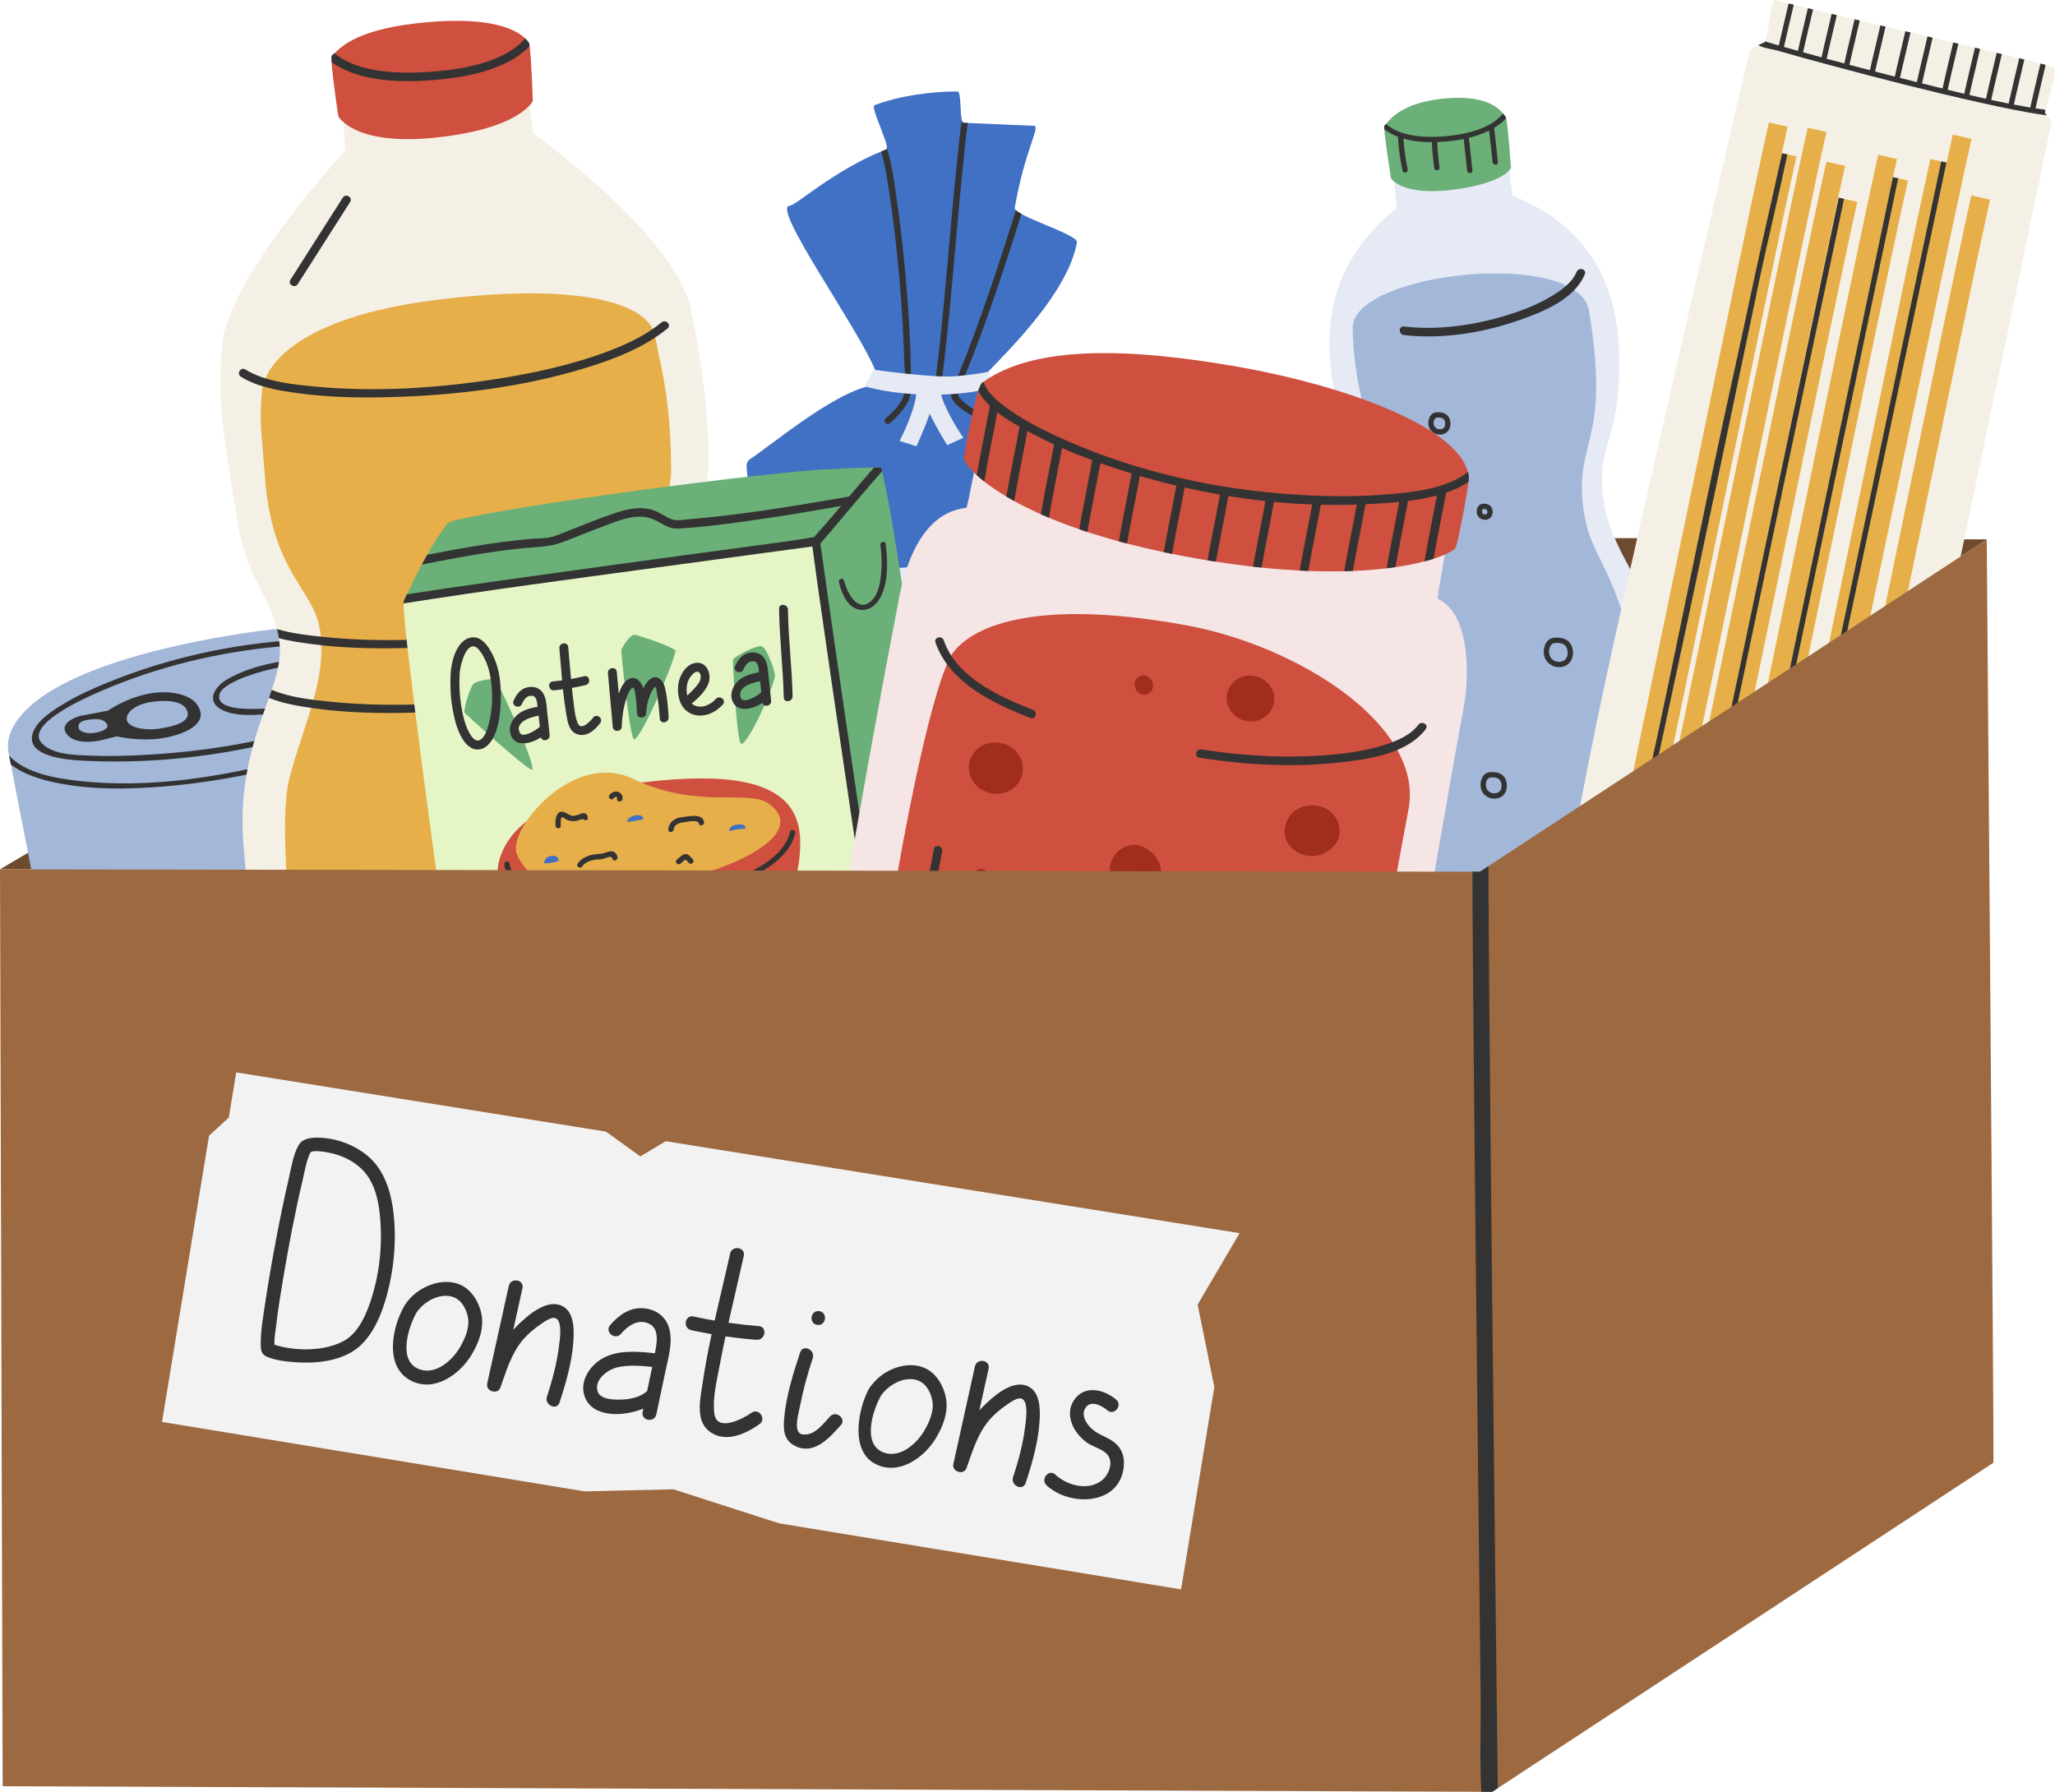 <?xml version="1.0" encoding="UTF-8"?>
<!DOCTYPE svg PUBLIC '-//W3C//DTD SVG 1.0//EN'
          'http://www.w3.org/TR/2001/REC-SVG-20010904/DTD/svg10.dtd'>
<svg height="2414.6" preserveAspectRatio="xMidYMid meet" version="1.0" viewBox="0.0 0.0 2769.3 2414.6" width="2769.3" xmlns="http://www.w3.org/2000/svg" xmlns:xlink="http://www.w3.org/1999/xlink" zoomAndPan="magnify"
><defs
  ><clipPath id="a"
    ><path d="M 2014 0 L 2769.309 0 L 2769.309 1884 L 2014 1884 Z M 2014 0"
    /></clipPath
    ><clipPath id="b"
    ><path d="M 0 726 L 2687 726 L 2687 2414.602 L 0 2414.602 Z M 0 726"
    /></clipPath
    ><clipPath id="c"
    ><path d="M 1984 1167 L 2019 1167 L 2019 2414.602 L 1984 2414.602 Z M 1984 1167"
    /></clipPath
  ></defs
  ><g
  ><g
    ><path d="M 762.324 720.461 L 7.098 1167.27 L 7.066 1167.27 L 0 1171.469 L 1994.238 1174.719 L 2005.922 1167.07 L 2677.328 726.828 L 762.324 720.461" fill="#6e4a2e"
    /></g
    ><g
    ><path d="M 750.176 1622.512 C 738.793 1668.391 645.75 1729.641 463.398 1759.699 C 271.629 1791.328 170.695 1784.219 157.211 1741.379 C 153.953 1731.039 122.488 1577.129 101.086 1471.16 C 100.188 1466.609 99.289 1462.148 98.391 1457.801 C 95.805 1444.961 93.418 1433.012 91.285 1422.352 C 90.332 1417.602 89.434 1413.078 88.617 1408.879 C 88.027 1406.09 87.523 1403.441 87.02 1400.93 C 85.504 1393.219 83.734 1384.352 81.797 1374.5 C 80.953 1370.211 80.055 1365.75 79.156 1361.078 C 76.773 1349.051 74.191 1335.891 71.469 1321.98 C 70.598 1317.52 69.699 1312.969 68.801 1308.328 C 66.445 1296.289 64.004 1283.77 61.504 1271.012 C 60.633 1266.578 59.766 1262.121 58.867 1257.621 C 41.215 1167.27 21.965 1068.16 14.555 1030.07 C 13.574 1025.121 12.816 1021.172 12.285 1018.43 L 12.285 1018.41 C 11.805 1015.961 11.496 1014.488 11.414 1014.059 C 4 977.141 42.871 904.961 288.238 859.988 C 519.18 817.68 596.969 863.48 604.352 895.191 C 604.406 895.449 604.492 895.879 604.602 896.43 C 605.082 898.531 605.98 902.648 607.191 908.441 C 614.953 944.809 636.543 1047.52 655.238 1136.211 C 656.309 1141.309 657.375 1146.352 658.445 1151.328 C 661.172 1164.352 663.844 1176.93 666.344 1188.82 C 667.441 1193.949 668.48 1198.93 669.523 1203.77 C 672.109 1216.121 674.527 1227.5 676.633 1237.551 C 677.816 1243.051 678.914 1248.141 679.898 1252.809 C 679.898 1252.84 679.895 1252.871 679.926 1252.891 C 681.895 1262.199 684.227 1273.172 686.871 1285.41 C 687.91 1290.359 689.008 1295.512 690.133 1300.84 C 692.215 1310.52 694.379 1320.82 696.656 1331.539 C 697.754 1336.691 698.879 1341.961 700.004 1347.32 C 723.676 1459.422 753.902 1607.43 750.176 1622.512" fill="#a3b7d9"
    /></g
    ><g
    ><path d="M 658.445 1151.328 C 640.734 1173.109 614.906 1189.66 591.602 1202.5 C 495.895 1255.129 382.445 1277.82 274.668 1287.469 C 221.457 1292.219 166.852 1293.852 113.934 1285.191 C 97.004 1282.43 78.27 1278.43 61.504 1271.012 C 60.633 1266.578 59.766 1262.121 58.867 1257.621 C 85.09 1272.02 120.742 1275.5 146.879 1277.699 C 250.137 1286.43 358.66 1271.031 457.984 1242.781 C 505.027 1229.371 551.969 1212.512 594.32 1187.691 C 616.328 1174.828 640.574 1158.289 655.238 1136.211 C 656.309 1141.309 657.375 1146.352 658.445 1151.328" fill="#333"
    /></g
    ><g
    ><path d="M 669.523 1203.77 C 651.812 1225.199 626.305 1241.531 603.258 1254.191 C 507.582 1306.852 394.133 1329.539 286.355 1339.172 C 233.113 1343.941 178.535 1345.57 125.617 1336.91 C 108.113 1334.039 88.66 1329.859 71.469 1321.98 C 70.598 1317.52 69.699 1312.969 68.801 1308.328 C 95.164 1323.559 131.824 1327.16 158.535 1329.422 C 261.82 1338.16 370.316 1322.719 469.641 1294.469 C 516.711 1281.09 563.652 1264.211 606.004 1239.422 C 627.699 1226.719 651.598 1210.441 666.344 1188.82 C 667.441 1193.949 668.48 1198.93 669.523 1203.77" fill="#333"
    /></g
    ><g
    ><path d="M 679.926 1252.891 C 662.211 1275.559 635.602 1292.66 611.664 1305.84 C 515.988 1358.5 402.535 1381.191 294.73 1390.809 C 241.52 1395.59 186.941 1397.219 133.996 1388.559 C 117.152 1385.801 98.504 1381.828 81.797 1374.5 C 80.953 1370.211 80.055 1365.75 79.156 1361.078 C 105.379 1375.391 140.891 1378.871 166.941 1381.07 C 270.199 1389.801 378.723 1374.371 478.047 1346.121 C 525.117 1332.738 572.059 1315.852 614.383 1291.059 C 637.059 1277.77 662.109 1260.629 676.633 1237.551 C 677.816 1243.051 678.914 1248.141 679.898 1252.809 C 679.898 1252.84 679.895 1252.871 679.926 1252.891" fill="#333"
    /></g
    ><g
    ><path d="M 690.133 1300.84 C 672.418 1323.59 645.723 1340.75 621.727 1353.949 C 526.023 1406.621 412.57 1429.309 304.797 1438.93 C 251.555 1443.711 196.977 1445.34 144.059 1436.68 C 127.016 1433.891 108.137 1429.828 91.285 1422.352 C 90.332 1417.602 89.434 1413.078 88.617 1408.879 C 114.898 1423.449 150.754 1426.961 177.004 1429.191 C 280.262 1437.922 388.758 1422.488 488.109 1394.23 C 535.152 1380.859 582.094 1363.969 624.445 1339.18 C 647.207 1325.859 672.375 1308.641 686.871 1285.41 C 687.91 1290.359 689.008 1295.512 690.133 1300.84" fill="#333"
    /></g
    ><g
    ><path d="M 700.004 1347.32 C 682.312 1370.93 654.867 1388.641 630.234 1402.211 C 534.559 1454.84 421.109 1477.531 313.332 1487.191 C 260.09 1491.93 205.512 1493.59 152.598 1484.898 C 135.984 1482.211 117.594 1478.289 101.086 1471.16 C 100.188 1466.609 99.289 1462.148 98.391 1457.801 C 124.527 1471.789 159.664 1475.219 185.516 1477.41 C 288.801 1486.148 397.297 1470.738 496.621 1442.488 C 543.688 1429.078 590.633 1412.23 632.984 1387.41 C 656.406 1373.68 682.414 1355.801 696.656 1331.539 C 697.754 1336.691 698.879 1341.961 700.004 1347.32" fill="#333"
    /></g
    ><g
    ><path d="M 607.191 908.441 C 590.484 942.012 556.199 964.91 523.785 981.809 C 478.273 1005.5 428.547 1021.051 378.895 1033.352 C 326.305 1046.379 272.754 1055.719 218.738 1059.98 C 171.34 1063.711 122.434 1064.422 75.652 1054.82 C 54.961 1050.551 31.723 1043.641 14.555 1030.07 C 13.574 1025.121 12.816 1021.172 12.285 1018.43 C 34.492 1041.988 74.414 1048.629 104.316 1052.109 C 200.168 1063.309 300.469 1046.859 393.047 1022.281 C 439.16 1010.02 485.375 994.828 527.312 971.762 C 558.695 954.539 591.691 931.141 604.602 896.43 C 605.082 898.531 605.98 902.648 607.191 908.441" fill="#333"
    /></g
    ><g
    ><path d="M 515.266 941.41 C 482.676 958.109 447.723 970.34 412.777 980.871 C 334.594 1004.449 252.668 1015.551 171.133 1018.32 C 149.727 1019.051 128.297 1018.859 106.898 1017.57 C 90.824 1016.629 70.559 1014.551 57.789 1003.012 C 29.004 977.07 119.918 938.129 138.309 930.281 C 213.055 898.371 292.922 878.969 373.762 871.48 C 412.93 867.82 452.809 866.031 492.055 869.73 C 511.406 871.551 556.098 874.41 561.699 899.09 C 563.355 918.98 529.109 934.32 515.266 941.41 Z M 568.863 898.469 C 566.73 877.441 535.812 869.422 517.648 866.031 C 480.859 859.09 442.512 859.789 405.305 861.91 C 315.504 867.02 227.184 886.102 143.824 920.238 C 124.484 928.141 105.281 936.789 87.363 947.551 C 72.133 956.648 50.148 969.922 44.219 987.871 C 33.883 1019.09 88.863 1023.699 106.863 1024.77 C 199.926 1030.281 297.93 1019.539 387.996 995.422 C 431.664 983.719 475.43 969.379 515.945 949.129 C 532.785 940.691 571.48 924.199 568.863 898.469" fill="#333"
    /></g
    ><g
    ><path d="M 452.461 937.191 C 435.746 943.121 418.324 947.18 400.848 950.121 C 388.469 952.211 286.09 967.059 295.953 935.141 C 299.156 924.762 321.305 915.52 332.055 911.578 C 348.164 905.672 364.926 901.352 381.797 898.422 C 401.777 894.949 424.172 891.75 444.445 892.25 C 456.758 892.57 483.879 893.23 488.492 908.102 C 493.273 923.512 462.922 933.512 452.461 937.191 Z M 494.777 903.961 C 492.02 895.73 478.969 889.43 465.652 887.238 C 447.816 884.301 426.992 886.352 415.164 887.219 C 378.504 889.859 338.023 896.852 305.801 915.648 C 288.172 925.922 276.652 946.43 300.906 957.449 C 316.98 964.781 337.094 963.781 354.242 962.781 C 376.34 961.469 398.621 958.422 420.246 953.66 C 433.715 950.711 469.449 943.73 486.902 928.969 C 493.746 923.191 497.781 912.922 494.777 903.961" fill="#333"
    /></g
    ><g
    ><path d="M 216.418 981.629 C 192.898 985.34 172.5 979.578 170.879 970.191 C 169.254 960.781 181.395 949.102 204.969 945.738 C 229.18 942.289 246.594 946.539 251.266 955.711 C 258.246 969.469 244.055 977.281 216.418 981.629 Z M 127.328 987.559 C 116.418 989.262 106.738 985.871 105.844 980.629 C 104.949 975.422 107.785 971.52 118.695 969.969 C 130.758 968.238 139.215 968.43 143.926 975.441 C 147.527 980.781 140.137 985.578 127.328 987.559 Z M 266.336 950.488 C 255.316 933.301 222.855 929.91 198.84 935.031 C 167.68 941.641 145.395 957.672 145.395 957.672 L 106.754 965.02 C 106.754 965.02 78.465 973.449 89.582 988.75 C 102.297 1006.281 137.262 997.301 137.262 997.301 L 157.277 992.328 C 157.277 992.328 187.621 999.531 217.934 994.871 C 246.953 990.379 282.723 976.09 266.336 950.488" fill="#333"
    /></g
    ><g
    ><path d="M 1074.18 2021.762 C 1074.18 2021.762 956.805 2081.602 751.336 2103.031 C 535.133 2125.59 410.48 2074.609 410.48 2074.609 C 410.48 2074.609 394.406 1891.09 374.816 1667.391 C 358.797 1484.449 342.234 1300.23 328.367 1141.949 C 320.305 1049.891 345.254 988.941 362.406 940.41 C 363.719 936.73 364.973 933.141 366.172 929.609 C 373.789 906.98 378.863 886.922 376.742 867.32 C 376.469 864.852 376.164 862.43 375.773 860.07 C 375.102 855.781 374.262 851.66 373.273 847.691 C 361.934 801.891 331.656 775.25 320.547 706.359 C 301.109 586.051 292.387 541.109 299.375 464.82 C 307.797 372.09 465.082 203.398 465.082 203.398 L 464.078 184.461 L 463.316 170.109 L 462.09 85.41 L 704.555 69.449 L 714.715 150.141 L 716.02 160.121 L 718.629 179.809 C 718.629 179.809 909.203 315.281 931.004 416.621 C 945.348 483.141 955.078 557.719 954.906 622.422 C 954.773 678.91 921.547 726.41 911.605 782.578 C 910.75 787.352 910.094 792.18 909.609 797.059 C 908.973 803.531 908.684 810.148 908.852 816.91 C 909.301 836.5 913.332 853.461 919.379 869.629 C 920.715 873.262 922.191 876.84 923.73 880.379 C 944.609 928.52 981.039 972.949 990.719 1064.18 C 1000.262 1154.41 1036.199 1587.609 1036.199 1587.609 L 1074.18 2021.762" fill="#f5f0e5"
    /></g
    ><g
    ><path d="M 549.961 1952.719 C 519.234 1965.539 488.461 1981.621 463.066 2003.641 C 461.773 2003.121 461.113 2002.828 461.113 2002.828 L 408.27 1403.449 C 408.27 1403.449 370.219 1124.84 389.656 1050.051 C 409.477 973.809 440.789 917.629 431.34 850.012 C 423.531 794.078 366.934 773.121 357.207 644.629 C 352.453 581.531 349.281 571.328 352.855 528.371 C 356.094 489.641 406.766 427.84 582.441 404.852 C 767.094 380.691 873.699 404.43 882.758 452.801 C 891.613 500.109 903.18 535.352 904.422 628.781 C 905.324 696.762 858.57 727.719 861.867 818.719 C 865.109 908.172 909.508 952.98 927.344 1040.969 C 942.766 1116.988 963.863 1349.59 963.863 1349.59 L 1015.941 1942.199 C 999.449 1931.5 980.414 1924.238 962.004 1918.828 C 921.27 1906.84 878.141 1902.691 835.828 1901.961 C 739.555 1900.262 639.086 1915.531 549.961 1952.719" fill="#e6af4a"
    /></g
    ><g
    ><path d="M 1017.379 1958.512 C 1017.379 1958.512 913.719 2021.352 748.18 2036.648 C 610.184 2049.41 510.422 2020.609 475.129 2008.191 C 528.68 1963.23 604.727 1942.031 670.551 1928.77 C 758.344 1911.078 854.484 1904.672 942.32 1925.531 C 968.094 1931.641 995.809 1940.629 1017.281 1957.191 L 1017.379 1958.512" fill="#e6af4a"
    /></g
    ><g
    ><path d="M 1017.281 1957.191 C 995.809 1940.629 968.094 1931.641 942.32 1925.531 C 854.484 1904.672 758.344 1911.078 670.551 1928.77 C 604.727 1942.031 528.68 1963.23 475.129 2008.191 C 469.324 2006.148 465.277 2004.539 463.066 2003.641 C 488.461 1981.621 519.234 1965.539 549.961 1952.719 C 639.086 1915.531 739.555 1900.262 835.828 1901.961 C 878.141 1902.691 921.27 1906.84 962.004 1918.828 C 980.414 1924.238 999.449 1931.5 1015.941 1942.199 L 1017.281 1957.191" fill="#b88b3c"
    /></g
    ><g
    ><path d="M 463.066 2003.641 C 465.277 2004.539 469.324 2006.148 475.129 2008.191 C 466.055 2015.801 457.617 2024.07 450.008 2033.121 C 445.203 2038.789 437.16 2030.578 441.906 2024.969 C 448.387 2017.262 455.496 2010.191 463.066 2003.641" fill="#333"
    /></g
    ><g
    ><path d="M 1035.23 1974.91 C 1030.02 1968.148 1023.949 1962.289 1017.281 1957.191 L 1015.941 1942.199 C 1026.379 1948.891 1035.801 1956.961 1043.41 1966.809 C 1047.891 1972.609 1039.77 1980.738 1035.23 1974.91" fill="#333"
    /></g
    ><g
    ><path d="M 718.035 136.031 C 718.035 136.031 701.426 173.539 586.562 185.469 C 476.531 196.898 455.844 156.641 455.844 156.641 C 455.844 156.641 448.102 104.762 446.824 83.578 C 446.504 78.488 446.578 75.18 447.215 74.781 C 448.195 74.18 449.262 73.18 450.621 71.891 C 460.246 62.621 483.207 37.941 576.508 29.852 C 665.289 22.172 696.582 41.02 707.691 51.75 C 710.352 54.289 711.867 56.398 712.723 57.559 C 713.066 58.02 713.434 59.66 713.766 62.129 C 716.098 79.121 718.035 136.031 718.035 136.031" fill="#cf503f"
    /></g
    ><g
    ><path d="M 713.766 62.129 C 682.652 94.922 625.535 104.539 584.094 107.93 C 542.164 111.379 483.742 110.629 446.824 83.578 C 446.504 78.488 446.578 75.18 447.215 74.781 C 448.195 74.18 449.262 73.18 450.621 71.891 C 484.461 99.211 540.984 99.578 580.84 96.691 C 620.582 93.809 679.164 84.949 707.691 51.75 C 710.352 54.289 711.867 56.398 712.723 57.559 C 713.066 58.02 713.434 59.66 713.766 62.129" fill="#333"
    /></g
    ><g
    ><path d="M 524.398 535.191 C 614.234 532.828 706.141 521.68 792.16 494.879 C 830.031 483.09 868.582 467.949 899.574 442.59 C 905.312 437.898 897.172 429.762 891.48 434.41 C 864.852 456.199 831.766 469.719 799.418 480.469 C 759.074 493.879 717.305 502.941 675.375 509.699 C 591.961 523.148 505.258 528.941 420.996 520.602 C 391.129 517.648 356.715 513.941 330.559 497.84 C 324.234 493.949 318.398 503.871 324.703 507.75 C 347.582 521.828 376.141 526.422 402.309 529.941 C 442.699 535.371 483.703 536.25 524.398 535.191" fill="#333"
    /></g
    ><g
    ><path d="M 911.605 782.578 C 910.75 787.352 910.094 792.18 909.609 797.059 C 884.34 811.559 856.5 821.891 828.984 830.531 C 737.801 859.16 640.227 870.941 544.941 873.301 C 502.617 874.328 459.992 873.371 417.992 867.672 C 404.195 865.82 389.766 863.648 375.773 860.07 C 375.102 855.781 374.262 851.66 373.273 847.691 C 393.926 853.891 416.32 856.301 436.707 858.379 C 525.637 867.391 617.23 861.25 705.27 847.039 C 749.547 839.922 793.66 830.328 836.277 816.09 C 862.066 807.48 888.293 797.16 911.605 782.578" fill="#333"
    /></g
    ><g
    ><path d="M 923.73 880.379 C 896.809 896.91 866.52 908.289 836.613 917.672 C 745.457 946.309 647.883 958.078 552.598 960.441 C 510.277 961.469 467.648 960.512 425.652 954.809 C 404.781 952.012 382.418 948.5 362.406 940.41 C 363.719 936.73 364.973 933.141 366.172 929.609 C 390.516 939.82 419.004 942.961 444.363 945.52 C 533.297 954.531 624.887 948.391 712.926 934.18 C 757.203 927.059 801.32 917.469 843.906 903.238 C 869.75 894.59 896.035 884.25 919.379 869.629 C 920.715 873.262 922.191 876.84 923.73 880.379" fill="#333"
    /></g
    ><g
    ><path d="M 401.27 382.871 C 424.797 345.98 448.32 309.078 471.848 272.18 C 475.84 265.922 465.918 260.09 461.941 266.328 C 438.414 303.219 414.887 340.121 391.363 377.02 C 387.367 383.281 397.293 389.109 401.27 382.871" fill="#333"
    /></g
    ><g
    ><path d="M 2294.84 1330.199 C 2294.84 1330.199 2304.27 1415.629 2304.23 1444.23 C 2304.199 1468.512 2303.52 1527.809 2279.301 1543.82 C 2233.32 1574.211 2171.172 1504.84 2166.16 1519.59 C 2157.648 1544.621 2140 1579.191 2106.641 1583.5 C 2075.211 1587.57 2054.051 1561.059 2041.84 1538.109 C 2033.02 1521.539 2002.34 1592.609 1946.781 1586.328 C 1910.281 1582.199 1900.328 1519.691 1894.52 1479.52 C 1887.629 1431.809 1841.051 1075.641 1830.422 964 C 1812.422 800.809 1863.801 773.719 1855.48 704.852 C 1848.34 659.07 1831.238 635.148 1816.25 592.828 C 1771.398 462.711 1784.109 359.602 1882.102 280.391 C 1880.859 261.25 1874.691 210.34 1872.281 190.578 L 2029.129 180.641 C 2030.84 198.84 2035.281 246.762 2038.449 264.031 C 2160.871 312.219 2196.449 416.371 2177.539 553.539 C 2169.719 597.84 2153.172 618.578 2160.672 672.602 C 2170.988 746.898 2223.359 785.98 2237.469 877.41 C 2257.98 999.301 2295.051 1339.801 2294.84 1330.199" fill="#e5eaf5"
    /></g
    ><g
    ><path d="M 2141.262 418.578 C 2170.801 596.66 2122.578 591.469 2133.352 682.289 C 2142.352 758.23 2179.328 754.949 2209.59 923.41 C 2240.859 1097.43 2244.469 1185.02 2257.148 1271.441 C 2262.43 1307.43 2266.941 1389.078 2271.398 1416.238 C 2275 1438.16 2274.43 1496.781 2247.578 1506.199 C 2204.422 1521.352 2189.691 1454.578 2164.738 1458.922 C 2137.66 1463.641 2140.391 1529.801 2107.172 1533.422 C 2072.48 1537.191 2058.738 1483.309 2036.859 1484.309 C 2013.09 1485.398 2001.148 1540.461 1967.941 1544.078 C 1937.602 1547.371 1925.648 1478 1922.25 1453.461 C 1904.91 1328.41 1872.988 1101.66 1858.531 970.539 C 1841.219 813.578 1893.988 755.559 1884.672 695.891 C 1872.43 617.512 1826.27 570.82 1822.801 442.762 C 1820.719 366.219 2127.211 333.891 2141.262 418.578" fill="#a3b7d9"
    /></g
    ><g
    ><path d="M 2036.238 226.379 C 2036.238 226.379 2026.852 247.398 1956.039 255.91 C 1888.23 264.059 1874.359 240.09 1874.359 240.09 C 1874.359 240.09 1866.441 189.512 1865.422 174.059 C 1865.238 171.469 1865.238 169.891 1865.531 169.629 C 1866.141 169.078 1866.891 168.199 1867.852 167.02 C 1874.359 159.109 1890.77 138.711 1943.898 132.988 C 1997.09 127.238 2017.719 143.25 2025.609 152.922 C 2027.762 155.578 2028.949 157.738 2029.609 158.871 C 2029.641 158.922 2029.699 159.039 2029.719 159.18 C 2031.68 164.949 2036.238 226.379 2036.238 226.379" fill="#6bb078"
    /></g
    ><g
    ><path d="M 2124.609 366.34 C 2118.629 381.102 2103.641 391.461 2090.5 399.289 C 2071.859 410.41 2051.43 418.41 2030.738 424.77 C 1986.199 438.441 1938.32 445.371 1891.84 439.961 C 1884.5 439.102 1884.5 450.609 1891.789 451.461 C 1942.949 457.422 1996.648 448.82 2045.141 432.18 C 2077.48 421.078 2121.75 403.879 2135.691 369.449 C 2138.469 362.59 2127.359 359.551 2124.609 366.34" fill="#333"
    /></g
    ><g
    ><path d="M 1943.141 578.109 C 1938.801 579.602 1933.602 577.328 1932.34 572.828 C 1931.359 569.352 1932.031 563.711 1936.141 562.77 C 1940.281 562.441 1945.078 562.602 1946.75 566.961 C 1948.32 571.031 1947.801 576.512 1943.141 578.109 Z M 1935.391 555.641 C 1935.262 555.648 1935.148 555.691 1935.031 555.711 C 1934.828 555.719 1934.641 555.719 1934.43 555.762 C 1926.422 557.281 1923.711 566.77 1925.191 573.84 C 1926.969 582.309 1935.82 587.23 1944.078 585.301 C 1952.891 583.25 1956.301 574.109 1953.98 565.961 C 1951.512 557.301 1943.73 554.852 1935.391 555.641" fill="#333"
    /></g
    ><g
    ><path d="M 2105.27 891.199 C 2098.32 893.52 2090.109 889.84 2088.109 882.66 C 2086.512 876.949 2087.84 868.012 2094.57 866.531 C 2101.281 865.969 2108.801 866.441 2111.449 873.551 C 2113.922 880.16 2112.738 888.711 2105.27 891.199 Z M 2093.879 859.398 C 2093.75 859.41 2093.129 859.488 2092.922 859.52 C 2082.41 861.52 2078.922 874.051 2080.879 883.32 C 2083.25 894.531 2094.828 901.031 2105.82 898.512 C 2117.52 895.82 2121.859 883.699 2118.789 872.93 C 2115.469 861.289 2105.02 858.352 2093.879 859.398" fill="#333"
    /></g
    ><g
    ><path d="M 2017.41 1068.5 C 2011.531 1070.48 2004.57 1067.379 2002.871 1061.309 C 2001.531 1056.512 2002.59 1048.941 2008.25 1047.691 C 2013.898 1047.23 2020.281 1047.57 2022.52 1053.539 C 2024.621 1059.102 2023.711 1066.379 2017.41 1068.5 Z M 2007.52 1040.559 C 2007.391 1040.57 2006.77 1040.641 2006.559 1040.68 C 1997.059 1042.48 1993.93 1053.75 1995.672 1062.109 C 1997.77 1072.199 2008.27 1078.031 2018.121 1075.762 C 2028.621 1073.34 2032.578 1062.449 2029.82 1052.762 C 2026.852 1042.352 2017.5 1039.609 2007.52 1040.559" fill="#333"
    /></g
    ><g
    ><path d="M 1997.359 690.691 C 1996.922 689.191 1997.039 686.449 1998.809 685.969 C 2000.719 685.82 2003.102 685.809 2003.898 687.672 C 2004.691 689.512 2004.691 692.262 2002.559 693.078 C 2000.512 693.871 1997.98 692.801 1997.359 690.691 Z M 2003.84 700.191 C 2010.09 698.691 2012.691 692.199 2011.02 686.352 C 2009.301 680.32 2003.879 678.309 1998.02 678.859 C 1997.891 678.871 1997.27 678.941 1997.059 678.98 C 1991.25 680.078 1989.219 686.891 1990.289 692.02 C 1991.551 698.059 1997.98 701.59 2003.84 700.191" fill="#333"
    /></g
    ><g
    ><path d="M 2013.461 172.359 C 2013.551 172.602 2013.609 172.859 2013.629 173.141 C 2015.281 188.281 2016.91 203.391 2018.559 218.531 C 2019.051 223.141 2011.859 223.039 2011.371 218.5 C 2009.828 204.328 2008.289 190.172 2006.738 176.012 C 1998.211 180.289 1988.871 183.43 1979.48 185.719 C 1981.078 200.461 1982.68 215.16 1984.27 229.871 C 1984.77 234.469 1977.578 234.379 1977.078 229.828 C 1975.539 215.648 1974 201.48 1972.461 187.301 C 1964.078 189.012 1955.789 190.09 1948.102 190.77 C 1944.48 191.07 1940.68 191.309 1936.801 191.461 C 1937 203.059 1938.609 214.629 1939.852 226.141 C 1940.34 230.75 1933.148 230.66 1932.66 226.109 C 1931.422 214.648 1929.801 203.141 1929.629 191.602 C 1916.922 191.602 1903.551 190.32 1891.219 186.781 C 1892.102 200.711 1894.02 214.441 1897.012 228.059 C 1897.988 232.578 1891.051 234.48 1890.059 229.961 C 1886.828 215.238 1884.801 200.422 1883.949 185.371 C 1883.922 184.988 1883.961 184.648 1884.039 184.359 C 1877.301 181.801 1870.98 178.43 1865.422 174.059 C 1865.238 171.469 1865.238 169.891 1865.531 169.629 C 1866.141 169.078 1866.891 168.199 1867.852 167.02 C 1888.18 185.039 1923.16 185.762 1948.141 183.578 C 1973.781 181.289 2008.02 174.18 2025.609 152.922 C 2027.762 155.578 2028.949 157.738 2029.609 158.871 C 2029.641 158.922 2029.699 159.039 2029.719 159.18 C 2025.102 164.34 2019.551 168.68 2013.461 172.359" fill="#333"
    /></g
    ><g clip-path="url(#a)"
    ><path d="M 2758.621 155.5 C 2761.828 158.852 2765.031 162.43 2765.031 162.43 C 2765.031 162.43 2632.91 798.07 2577.039 1056.871 C 2520.441 1319.02 2398.129 1829.719 2398.129 1829.719 C 2398.129 1829.719 2394.141 1828.43 2389.77 1828.441 C 2387.039 1828.461 2384.211 1828.961 2382.078 1830.59 C 2381.762 1830.852 2381.352 1831.738 2380.859 1833.109 C 2377.07 1843.711 2368.93 1883.25 2368.93 1883.25 L 2361.551 1881.488 L 2354.57 1879.852 L 2332.789 1874.68 L 2325.809 1873 L 2302.449 1867.449 L 2295.461 1865.809 L 2273.172 1860.52 L 2266.18 1858.852 L 2243.859 1853.559 L 2236.852 1851.891 L 2209.211 1845.309 L 2202.23 1843.66 L 2179.41 1838.23 L 2172.398 1836.578 L 2145.789 1830.238 L 2138.781 1828.59 L 2111.031 1821.988 L 2104.039 1820.34 L 2080.109 1814.641 L 2073.129 1813 L 2048.039 1807.039 L 2041.09 1805.391 L 2018.852 1800.102 C 2018.852 1800.102 2027.27 1767.059 2028.699 1751.68 C 2029.09 1747.859 2029.02 1745.121 2028.27 1744.262 C 2026.039 1741.602 2014.352 1738.18 2014.352 1738.18 C 2014.352 1738.18 2104.711 1189.5 2161.43 926.852 C 2217.09 669.148 2357.82 67.82 2357.82 67.82 C 2357.82 67.82 2362.988 64.238 2369.559 60.82 C 2372.039 59.539 2374.75 58.289 2377.43 57.238 C 2377.828 57.07 2378.238 56.551 2378.648 55.719 C 2383.121 46.391 2386.75 -1.539 2392.41 0.039 C 2396.629 1.211 2402.699 2.762 2410.309 4.672 C 2412.488 5.199 2414.82 5.789 2417.262 6.398 C 2422.98 7.809 2429.359 9.34 2436.281 11.039 C 2438.551 11.57 2440.879 12.129 2443.262 12.711 C 2451.051 14.559 2459.441 16.59 2468.289 18.68 C 2470.59 19.23 2472.922 19.789 2475.27 20.352 C 2482.969 22.172 2490.988 24.051 2499.238 25.988 C 2501.539 26.551 2503.859 27.109 2506.219 27.66 C 2515.238 29.781 2524.551 31.98 2533.969 34.191 C 2536.301 34.738 2538.602 35.27 2540.961 35.828 C 2549.75 37.891 2558.66 39.969 2567.621 42.09 C 2569.949 42.621 2572.281 43.18 2574.602 43.73 C 2582.25 45.531 2589.859 47.32 2597.449 49.078 L 2604.43 50.75 C 2613.801 52.93 2623.051 55.129 2632.129 57.25 C 2634.48 57.809 2636.809 58.359 2639.109 58.891 C 2646.719 60.711 2654.199 62.48 2661.441 64.211 C 2663.789 64.738 2666.121 65.289 2668.422 65.852 C 2676.121 67.672 2683.59 69.441 2690.711 71.172 C 2693.07 71.73 2695.398 72.281 2697.672 72.809 C 2706 74.809 2713.82 76.719 2721.031 78.449 C 2723.41 79.039 2725.738 79.621 2728.012 80.148 C 2736.309 82.211 2743.609 84.031 2749.699 85.609 C 2752.262 86.262 2754.578 86.871 2756.68 87.398 C 2761.57 88.719 2765.191 89.738 2767.371 90.441 C 2774.551 92.781 2759.77 133.578 2756.5 148.012 C 2755.859 150.711 2755.648 152.488 2756.078 152.898 C 2756.879 153.711 2757.762 154.602 2758.621 155.5" fill="#f5f0e5"
    /></g
    ><g
    ><path d="M 2502.871 271.988 L 2500.07 284.629 C 2485.129 351.5 2437.91 578.871 2383.23 842.129 C 2317.559 1158.352 2243.121 1516.762 2212.852 1653.191 L 2210.059 1665.84 L 2192.5 1661.949 L 2185.488 1660.398 L 2185.398 1660.391 L 2184.801 1660.25 L 2187.59 1647.602 C 2189.711 1638.039 2192.059 1627.352 2194.602 1615.648 C 2194.648 1615.328 2194.711 1615.051 2194.801 1614.73 C 2228.5 1459.852 2296.961 1130.172 2357.879 836.852 C 2360.449 824.5 2363.012 812.262 2365.539 800.07 C 2368.078 787.891 2370.578 775.82 2373.059 763.828 C 2373.672 760.898 2374.262 757.969 2374.879 755.07 C 2381.949 720.961 2388.879 687.648 2395.59 655.379 C 2396.77 649.691 2397.949 644.059 2399.102 638.449 C 2400.281 632.852 2401.422 627.27 2402.57 621.762 C 2403.719 616.238 2404.871 610.75 2405.988 605.32 C 2408.262 594.461 2410.5 583.77 2412.648 573.281 C 2412.648 573.25 2412.648 573.219 2412.68 573.191 C 2442.309 431.031 2465.199 322.031 2474.789 278.98 L 2477.609 266.34 L 2477.922 266.398 L 2484.941 267.988 L 2502.871 271.988" fill="#e6af4a"
    /></g
    ><g
    ><path d="M 2147.852 1670.859 L 2122.578 1665.262 L 2125.391 1652.621 C 2158.371 1503.949 2237.941 1120.449 2308.148 782.09 C 2366.512 500.781 2416.922 257.84 2433.219 184.789 L 2436.039 172.16 L 2461.309 177.801 L 2458.488 190.43 C 2442.23 263.289 2391.84 506.141 2333.5 787.352 C 2263.27 1125.789 2183.68 1509.391 2150.66 1658.219 L 2147.852 1670.859" fill="#e6af4a"
    /></g
    ><g
    ><path d="M 2571.18 243.211 L 2568.359 255.828 C 2552.102 328.699 2501.719 571.559 2443.359 852.75 C 2373.148 1191.191 2293.551 1574.801 2260.52 1723.621 L 2257.719 1736.262 L 2246 1733.641 L 2238.988 1732.109 L 2238.93 1732.078 L 2232.441 1730.641 L 2235.262 1718.031 C 2268.23 1569.352 2347.809 1185.852 2418.012 847.5 C 2476.371 566.199 2526.781 323.25 2543.102 250.18 L 2545.898 237.559 L 2550.922 238.68 L 2550.949 238.68 L 2557.969 240.27 L 2571.18 243.211" fill="#e6af4a"
    /></g
    ><g
    ><path d="M 2626.699 219.871 L 2623.879 232.512 C 2607.609 305.379 2557.211 548.32 2498.852 829.602 C 2428.641 1167.98 2349.07 1551.48 2316.059 1700.301 L 2313.238 1712.941 L 2307.148 1711.59 L 2306.828 1711.531 L 2299.852 1709.969 L 2287.98 1707.328 L 2290.781 1694.711 C 2323.75 1546.059 2403.32 1162.621 2473.5 824.328 C 2531.891 542.941 2582.301 299.93 2598.621 226.859 L 2601.441 214.25 L 2615.98 217.48 L 2623 219.039 L 2623.25 219.102 L 2626.699 219.871" fill="#e6af4a"
    /></g
    ><g
    ><path d="M 2556.34 214.262 L 2553.512 226.898 C 2553.07 228.852 2551.57 235.719 2551.34 236.781 C 2551.191 237.422 2551.039 238.051 2550.922 238.68 C 2537.801 298.449 2511.059 426.73 2477.559 588.379 C 2476.73 592.352 2475.91 596.281 2475.078 600.25 C 2459.441 675.77 2442.41 758.27 2424.641 844.262 C 2355.23 1180.051 2276.941 1558.891 2239.641 1728.949 C 2239.609 1729.07 2239.578 1729.18 2239.551 1729.301 C 2239.52 1729.469 2239.488 1729.609 2239.461 1729.781 C 2239.281 1730.559 2239.109 1731.309 2238.93 1732.078 C 2237.672 1737.859 2236.461 1743.379 2235.281 1748.641 L 2232.488 1761.25 L 2207.23 1755.66 L 2210.02 1743.02 C 2245.23 1584.34 2327.078 1188.371 2399.27 839.012 C 2459.172 549.281 2510.879 299.102 2528.262 221.25 L 2531.078 208.609 L 2556.34 214.262" fill="#e6af4a"
    /></g
    ><g
    ><path d="M 2368.41 1762.129 L 2343.129 1756.52 L 2345.941 1743.891 C 2378.922 1595.219 2458.488 1211.719 2528.691 873.359 C 2587.059 592.059 2637.469 349.109 2653.77 276.059 L 2656.59 263.43 L 2681.859 269.07 L 2679.039 281.699 C 2662.781 354.559 2612.391 597.422 2554.039 878.621 C 2483.82 1217.059 2404.23 1600.66 2371.211 1749.488 L 2368.41 1762.129" fill="#e6af4a"
    /></g
    ><g
    ><path d="M 2317.469 1785.199 L 2292.191 1779.59 L 2295 1766.949 C 2327.809 1619.059 2414.77 1206 2491.5 841.578 C 2556.34 533.602 2612.328 267.629 2628.738 194.121 L 2631.559 181.488 L 2656.828 187.129 L 2654.012 199.762 C 2637.629 273.109 2578.961 551.828 2516.828 846.91 C 2440.09 1211.398 2353.121 1624.531 2320.27 1772.559 L 2317.469 1785.199" fill="#e6af4a"
    /></g
    ><g
    ><path d="M 2173.07 1716.551 L 2147.789 1710.941 L 2150.602 1698.301 C 2183.578 1549.641 2263.148 1166.129 2333.359 827.77 C 2391.73 546.469 2442.129 303.52 2458.441 230.48 L 2461.262 217.84 L 2486.52 223.48 L 2483.699 236.121 C 2467.441 308.969 2417.051 551.828 2358.711 833.031 C 2288.488 1171.469 2208.898 1555.07 2175.871 1703.91 L 2173.07 1716.551" fill="#e6af4a"
    /></g
    ><g
    ><path d="M 2420.922 210.828 L 2418.102 223.48 C 2401.828 296.32 2351.461 539.18 2293.102 820.398 C 2222.891 1158.84 2143.289 1542.422 2110.262 1691.27 L 2107.461 1703.91 L 2082.199 1698.289 L 2085 1685.648 C 2086.59 1678.488 2088.289 1670.789 2090.09 1662.602 C 2095.441 1638.039 2101.738 1608.84 2108.781 1575.91 C 2108.84 1575.762 2108.871 1575.59 2108.898 1575.449 C 2130.98 1471.91 2160.43 1331.328 2192.039 1179.66 C 2192.07 1179.461 2192.129 1179.281 2192.16 1179.078 C 2216.871 1060.398 2242.891 934.93 2267.75 815.129 C 2326.109 533.82 2376.52 290.871 2392.84 217.828 L 2395.672 205.191 L 2401.129 206.391 L 2401.578 206.512 L 2408.68 208.102 L 2420.922 210.828" fill="#e6af4a"
    /></g
    ><g
    ><path d="M 2408.98 170.73 L 2406.16 183.379 C 2404.738 189.762 2403.039 197.461 2401.129 206.391 C 2397.801 221.648 2393.77 240.5 2389.109 262.488 C 2365.469 373.98 2325.641 566.012 2281.18 780.301 C 2243.879 959.961 2204 1152.328 2169.801 1315.559 C 2169.77 1315.699 2169.738 1315.84 2169.711 1315.961 C 2169.68 1316.07 2169.648 1316.16 2169.648 1316.27 C 2139.488 1460.238 2113.809 1581.461 2098.34 1651.172 L 2095.551 1663.809 L 2090.09 1662.602 L 2089.398 1662.461 L 2082.422 1660.898 L 2070.262 1658.191 L 2073.059 1645.551 C 2106.059 1496.898 2185.629 1113.379 2255.84 775.02 C 2314.199 493.719 2364.602 250.77 2380.898 177.73 L 2383.719 165.09 L 2408.98 170.73" fill="#e6af4a"
    /></g
    ><g
    ><path d="M 2484.941 267.988 C 2473.559 323.34 2461.609 378.539 2449.949 433.828 C 2427.449 540.469 2404.98 647.078 2382.512 753.699 C 2356.07 879.25 2329.648 1004.801 2303.289 1130.379 C 2279.609 1243.172 2255.93 1355.988 2232.391 1468.84 C 2218.988 1533.148 2205.41 1597.488 2192.5 1661.949 L 2185.488 1660.398 C 2185.93 1658.27 2186.34 1656.172 2186.781 1654.039 C 2186.789 1653.988 2186.809 1653.898 2186.809 1653.84 L 2194.602 1615.648 C 2194.648 1615.328 2194.711 1615.051 2194.801 1614.73 C 2207.391 1553.199 2220.289 1491.711 2233.129 1430.238 C 2257.281 1314.488 2281.578 1198.762 2305.91 1083.039 C 2328.262 976.629 2350.641 870.219 2373.059 763.828 C 2373.672 760.898 2374.262 757.969 2374.879 755.07 C 2378.18 739.43 2381.48 723.77 2384.781 708.141 C 2406.359 605.672 2427.98 503.16 2449.59 400.691 C 2459.051 355.941 2468.5 311.172 2477.922 266.398 L 2484.941 267.988" fill="#333"
    /></g
    ><g
    ><path d="M 2408.68 208.102 C 2397.352 261.352 2381.93 325.219 2371.148 376.262 C 2348.66 482.898 2336.219 543.5 2313.75 650.121 C 2287.301 775.672 2256.922 917.91 2239.711 996.961 C 2223.461 1071.531 2186.641 1242.219 2169.801 1315.559 C 2169.77 1315.699 2169.738 1315.84 2169.711 1315.961 C 2169.68 1316.07 2169.648 1316.16 2169.648 1316.27 C 2166.77 1328.719 2164.512 1338.281 2163.012 1344.031 C 2150.441 1392.73 2126.539 1497.148 2108.898 1575.449 C 2108.871 1575.59 2108.84 1575.762 2108.781 1575.91 C 2100.129 1614.328 2092.961 1646.422 2089.398 1662.461 L 2082.422 1660.898 C 2094.148 1608.949 2145.219 1383.441 2154.59 1343.352 C 2167.172 1289.48 2180.012 1233.281 2192.039 1179.66 C 2192.07 1179.461 2192.129 1179.281 2192.16 1179.078 C 2207.68 1109.949 2221.922 1045.23 2232.609 995.781 C 2252.121 905.609 2280.07 767.059 2306.398 642.078 C 2327.98 539.609 2340.969 484.039 2362.609 381.559 C 2368.559 353.43 2379.289 306.078 2389.109 262.488 C 2393.672 242.262 2398.02 222.801 2401.578 206.512 L 2408.68 208.102" fill="#333"
    /></g
    ><g
    ><path d="M 2557.969 240.27 C 2557.969 240.328 2557.941 240.379 2557.941 240.441 C 2545.711 300.012 2532.93 359.469 2520.441 418.961 C 2496.379 533.559 2472.352 648.129 2448.309 762.73 C 2419.949 898.059 2391.621 1033.379 2363.309 1168.699 C 2338.238 1288.711 2313.18 1408.68 2288.219 1528.719 C 2274.02 1597 2259.68 1665.27 2246 1733.641 L 2238.988 1732.109 C 2239.16 1731.34 2239.309 1730.559 2239.461 1729.781 C 2239.488 1729.609 2239.52 1729.469 2239.551 1729.301 C 2239.578 1729.18 2239.609 1729.07 2239.641 1728.949 C 2239.988 1727.172 2240.34 1725.422 2240.699 1723.641 C 2256.559 1645.148 2272.961 1566.789 2289.281 1488.391 C 2315.031 1364.648 2340.859 1240.941 2366.75 1117.219 C 2394.941 982.512 2423.16 847.789 2451.398 713.07 C 2459.301 675.449 2467.191 637.859 2475.078 600.25 C 2475.91 596.281 2476.73 592.352 2477.559 588.379 C 2491.84 520.238 2506.129 452.141 2520.441 384 C 2530.602 335.551 2540.789 287.129 2550.949 238.68 L 2557.969 240.27" fill="#333"
    /></g
    ><g
    ><path d="M 2623 219.039 C 2618.781 239.102 2614.539 259.191 2610.301 279.238 C 2609.422 283.379 2608.539 287.52 2607.648 291.66 C 2607.18 293.93 2606.711 296.199 2606.211 298.469 C 2605.941 299.82 2605.648 301.141 2605.359 302.461 C 2598.73 333.789 2592.102 365.109 2585.48 396.43 C 2575.852 441.891 2566.219 487.328 2556.559 532.789 C 2554.859 540.949 2553.121 549.141 2551.379 557.301 C 2549.609 565.66 2547.852 574 2546.109 582.328 C 2545.199 586.551 2544.309 590.809 2543.43 595.031 C 2532.949 644.309 2522.551 693.539 2512.102 742.789 C 2483.422 878.059 2454.77 1013.32 2426.09 1148.578 C 2400.59 1268.961 2375.059 1389.371 2349.559 1509.738 C 2335.309 1577.02 2321.059 1644.262 2306.828 1711.531 L 2299.852 1709.969 C 2300.121 1708.559 2300.441 1707.16 2300.73 1705.75 C 2317.398 1626.871 2334.129 1547.98 2350.82 1469.102 C 2377.121 1344.988 2403.441 1220.879 2429.738 1096.789 C 2458.27 962.102 2486.828 827.422 2515.371 692.73 C 2538.801 582.121 2562.238 471.512 2585.648 360.91 C 2595.781 313.121 2606 265.328 2615.98 217.48 L 2623 219.039" fill="#333"
    /></g
    ><g
    ><path d="M 2758.621 155.5 C 2728.379 151.379 2698.5 144.93 2668.719 138.32 C 2601.488 123.352 2534.75 106.219 2468.238 88.352 C 2443.469 81.699 2418.738 74.961 2394.09 67.852 C 2389.5 66.5 2375.699 64.82 2369.559 60.82 C 2372.039 59.539 2374.75 58.289 2377.43 57.238 C 2377.828 57.07 2378.238 56.551 2378.648 55.719 C 2380.078 56.191 2381.52 56.648 2382.98 57.09 C 2387.672 58.5 2392.379 59.871 2397.121 61.25 C 2401.27 42.309 2405.988 23.551 2410.309 4.672 C 2412.488 5.199 2414.82 5.789 2417.262 6.398 C 2412.941 25.371 2408.191 44.211 2404.039 63.211 C 2406.398 63.852 2408.75 64.551 2411.109 65.199 C 2415.012 66.309 2418.98 67.371 2422.879 68.48 C 2427.09 49.25 2431.898 30.211 2436.281 11.039 C 2438.551 11.57 2440.879 12.129 2443.262 12.711 C 2438.879 31.969 2434.039 51.102 2429.84 70.379 C 2438.109 72.691 2446.379 75.012 2454.66 77.262 C 2458.949 57.691 2463.852 38.211 2468.289 18.68 C 2470.59 19.23 2472.922 19.789 2475.27 20.352 C 2470.828 39.98 2465.91 59.48 2461.609 79.141 C 2469.512 81.281 2477.441 83.391 2485.371 85.5 C 2489.691 65.609 2494.711 45.852 2499.238 25.988 C 2501.539 26.551 2503.859 27.109 2506.219 27.66 C 2501.691 47.578 2496.68 67.398 2492.32 87.371 C 2501.512 89.809 2510.711 92.18 2519.93 94.578 C 2524.34 74.379 2529.449 54.328 2533.969 34.191 C 2536.301 34.738 2538.602 35.27 2540.961 35.828 C 2536.398 56.059 2531.301 76.141 2526.879 96.371 C 2535.73 98.66 2544.551 100.922 2553.398 103.18 C 2557.871 82.738 2563.012 62.488 2567.621 42.09 C 2569.949 42.621 2572.281 43.18 2574.602 43.73 C 2570.02 64.16 2564.852 84.449 2560.379 104.941 C 2567.969 106.84 2575.551 108.75 2583.141 110.66 C 2587.609 90.051 2592.828 69.629 2597.449 49.078 L 2604.43 50.75 C 2599.781 71.328 2594.59 91.781 2590.121 112.391 C 2599.309 114.68 2608.559 116.969 2617.82 119.262 C 2617.82 119 2617.82 118.711 2617.91 118.391 C 2622.32 97.961 2627.48 77.648 2632.129 57.25 C 2634.48 57.809 2636.809 58.359 2639.109 58.891 C 2634.461 79.379 2629.25 99.781 2624.828 120.352 C 2624.77 120.559 2624.711 120.762 2624.629 120.961 C 2632.07 122.781 2639.512 124.602 2646.98 126.359 C 2646.98 126.328 2646.98 126.301 2647.012 126.27 C 2651.48 105.52 2656.73 84.93 2661.441 64.211 C 2663.789 64.738 2666.121 65.289 2668.422 65.852 C 2663.711 86.602 2658.461 107.23 2653.961 128.031 C 2661.398 129.77 2668.84 131.469 2676.289 133.148 C 2676.32 133.121 2676.289 133.09 2676.32 133.059 C 2680.762 112.34 2686.012 91.828 2690.711 71.172 C 2693.07 71.73 2695.398 72.281 2697.672 72.809 C 2693.02 93.469 2687.77 113.988 2683.301 134.68 C 2691.141 136.379 2698.961 138.012 2706.828 139.57 C 2711.281 119.141 2716.41 98.852 2721.031 78.449 C 2723.41 79.039 2725.738 79.621 2728.012 80.148 C 2723.422 100.441 2718.289 120.609 2713.879 140.922 C 2721.199 142.309 2728.559 143.641 2735.922 144.859 C 2740.27 125.059 2745.23 105.379 2749.699 85.609 C 2752.262 86.262 2754.578 86.871 2756.68 87.398 C 2752.238 106.969 2747.34 126.422 2743.02 146.02 C 2747.531 146.699 2752.02 147.379 2756.5 148.012 C 2755.859 150.711 2755.648 152.488 2756.078 152.898 C 2756.879 153.711 2757.762 154.602 2758.621 155.5" fill="#333"
    /></g
    ><g
    ><path d="M 2389.77 1828.441 C 2387.039 1828.461 2384.211 1828.961 2382.078 1830.59 C 2381.762 1830.852 2381.352 1831.738 2380.859 1833.109 C 2378.391 1832.328 2375.891 1831.539 2373.422 1830.781 C 2369.25 1847.641 2365.52 1864.602 2361.551 1881.488 L 2354.57 1879.852 C 2358.559 1862.809 2362.328 1845.68 2366.531 1828.672 C 2359.371 1826.539 2352.191 1824.488 2345.012 1822.531 C 2340.699 1839.852 2336.871 1857.289 2332.789 1874.68 L 2325.809 1873 C 2329.891 1855.559 2333.711 1838.031 2338.059 1820.648 C 2330.328 1818.57 2322.57 1816.578 2314.82 1814.609 C 2310.441 1832.172 2306.59 1849.84 2302.449 1867.449 L 2295.461 1865.809 C 2299.578 1848.16 2303.461 1830.43 2307.859 1812.82 C 2307.121 1812.648 2306.398 1812.469 2305.68 1812.289 C 2298.98 1810.59 2292.289 1809.012 2285.621 1807.359 C 2285.602 1807.391 2285.59 1807.449 2285.59 1807.512 C 2281.172 1825.09 2277.309 1842.852 2273.172 1860.52 L 2266.18 1858.852 C 2270.328 1841.121 2274.211 1823.301 2278.641 1805.629 C 2271.141 1803.809 2263.621 1801.988 2256.09 1800.23 C 2256.141 1800.66 2256.141 1801.148 2256.02 1801.672 C 2251.68 1818.91 2247.879 1836.262 2243.859 1853.559 L 2236.852 1851.891 C 2240.93 1834.5 2244.73 1817.059 2249.102 1799.73 C 2249.191 1799.301 2249.359 1798.988 2249.539 1798.672 C 2240.25 1796.5 2230.949 1794.32 2221.672 1792.18 C 2221.66 1792.211 2221.66 1792.211 2221.66 1792.211 C 2217.23 1809.852 2213.352 1827.609 2209.211 1845.309 L 2202.23 1843.66 C 2206.371 1825.988 2210.25 1808.199 2214.648 1790.59 C 2207.039 1788.859 2199.398 1787.121 2191.781 1785.422 C 2187.379 1802.941 2183.531 1820.609 2179.41 1838.23 L 2172.398 1836.578 C 2176.512 1819.031 2180.371 1801.379 2184.738 1783.891 C 2175.828 1781.941 2166.922 1779.969 2157.988 1778.059 C 2153.672 1795.379 2149.852 1812.859 2145.789 1830.238 L 2138.781 1828.59 C 2142.871 1811.238 2146.66 1793.852 2150.98 1776.559 C 2141.672 1774.559 2132.352 1772.609 2123.039 1770.672 C 2123.012 1770.719 2123.039 1770.781 2123.012 1770.84 C 2118.73 1787.82 2114.988 1804.949 2111.031 1821.988 L 2104.039 1820.34 C 2108.012 1803.301 2111.781 1786.18 2116.031 1769.199 C 2107.988 1767.52 2099.969 1765.891 2091.922 1764.27 C 2087.73 1780.988 2084.051 1797.859 2080.109 1814.641 L 2073.129 1813 C 2077.039 1796.27 2080.711 1779.488 2084.879 1762.828 C 2076.461 1761.121 2068.039 1759.441 2059.59 1757.762 C 2059.59 1757.84 2059.59 1757.93 2059.559 1758.02 C 2055.449 1774.309 2051.859 1790.691 2048.039 1807.039 L 2041.09 1805.391 C 2044.879 1789.039 2048.5 1772.629 2052.578 1756.34 C 2044.621 1754.781 2036.66 1753.219 2028.699 1751.68 C 2029.09 1747.859 2029.02 1745.121 2028.27 1744.262 C 2036 1745.82 2043.73 1747.352 2051.461 1748.922 C 2109.66 1760.621 2167.762 1772.809 2225.641 1785.898 C 2280.629 1798.359 2336.211 1810.602 2389.77 1828.441" fill="#333"
    /></g
    ><g
    ><path d="M 1537.82 1441.34 C 1536.859 1461.469 1550.738 1475.66 1542.84 1485.629 C 1514.91 1520.852 1018.43 1574.289 1020.699 1503.852 C 1021 1494.82 1022.789 1464.879 1023.191 1447.109 C 1023.301 1443.371 1023.309 1440.172 1023.27 1437.84 C 1021.441 1369.719 1010.25 1357.84 1003.25 1260.602 C 1000.309 1219.77 997.129 1135.441 995.992 1097.398 C 995.922 1094.18 995.883 1090.699 995.957 1086.988 C 996.32 1060.129 1000.07 1022.859 999.398 1000.77 C 997.863 950.219 996.539 903.289 995.969 860.77 C 995.84 852.43 995.766 844.23 995.715 836.23 C 995.355 780.859 996.59 733.941 1000.621 697.461 C 1002.07 684.52 1003.879 672.879 1006.09 662.648 C 1011.352 638.371 1000.262 625.801 1010.988 618.578 C 1040.629 598.762 1116.801 534.871 1167.551 521.129 C 1167.551 521.129 1167.551 521.129 1167.578 521.129 C 1171.898 519.949 1176.02 519.129 1179.941 518.75 C 1185.289 518.23 1184.352 510.66 1179.32 498.488 C 1155.41 440.469 1038.371 277.969 1064.379 277.18 C 1072.379 276.961 1122.98 230.629 1187.512 204.059 C 1189.73 203.121 1191.98 202.23 1194.262 201.352 C 1194.809 201.16 1195.129 200.551 1195.219 199.66 C 1196.191 189.969 1172.59 144.031 1178.609 141.73 C 1211.379 129.121 1255.629 123.059 1290.32 123.289 C 1295.379 123.32 1293.602 152.621 1296.25 162.359 L 1296.25 162.391 C 1296.762 164.289 1297.449 165.441 1298.371 165.469 C 1300.352 165.539 1302.34 165.641 1304.352 165.73 C 1342.922 167.301 1389.051 169.34 1393.449 169.531 C 1402.621 169.949 1381.059 201.922 1367.48 279.93 C 1367.301 280.91 1367.871 282.031 1369.07 283.211 C 1370.59 284.781 1373.172 286.512 1376.469 288.34 L 1376.5 288.34 C 1398.469 300.621 1452.82 317.969 1451.281 326.559 C 1439.738 391.98 1364.148 467.18 1331.59 500.988 C 1320.922 512.051 1314.879 518.66 1317.18 519.07 C 1323.16 520.141 1329.129 521.41 1335.141 522.871 C 1416.191 542.691 1498.129 597.801 1519.301 629.141 C 1521.73 632.719 1511.789 641.879 1514.57 655.359 C 1518.109 672.809 1521.75 698.219 1525.16 730.859 C 1525.602 735.27 1526.059 739.762 1526.531 744.391 C 1529.539 775.469 1532.27 812.281 1534.449 854.32 L 1534.5 855.148 C 1535.738 879 1536.82 904.551 1537.609 931.629 C 1538.578 963.238 1539.281 996.93 1539.5 1032.66 C 1539.531 1033.73 1547.77 1142.07 1547.789 1143.172 C 1548.012 1174.691 1547.711 1196.672 1547.352 1216.059 C 1546.879 1241.941 1546.371 1263.23 1546.988 1296.461 C 1548.762 1393.238 1540.219 1391.609 1537.82 1441.34" fill="#4171c4"
    /></g
    ><g
    ><path d="M 1293.75 521.871 C 1292.121 525.602 1290.961 528.09 1290.891 530.422 C 1290.82 532.809 1291.93 535 1294.961 538.148 C 1300.891 544.34 1308.602 549.301 1315.828 553.879 C 1320.5 556.859 1316.148 564.289 1311.449 561.309 C 1301.809 555.219 1281.73 544.328 1281.449 531.129 C 1281.398 530.031 1281.52 528.91 1281.781 527.789 C 1283.43 520.871 1287.262 513.66 1290.57 506.781 C 1291.621 504.621 1292.609 502.469 1293.449 500.41 C 1296.59 492.77 1299.621 485.129 1302.602 477.441 C 1309.32 460.121 1315.77 442.66 1322.012 425.148 C 1338.75 378.199 1354.109 330.781 1369.07 283.211 C 1370.59 284.781 1373.172 286.512 1376.469 288.34 C 1363.762 328.781 1350.73 369.141 1336.762 409.199 C 1325.82 440.609 1314.391 471.91 1301.781 502.719 C 1301.371 503.719 1300.969 504.699 1300.559 505.699 C 1298.32 511.102 1296.051 516.5 1293.75 521.871" fill="#333"
    /></g
    ><g
    ><path d="M 1304.352 165.73 C 1301.602 180.82 1300.57 196.488 1298.98 211.449 C 1295.211 246.461 1292.07 281.57 1288.879 316.648 C 1283.141 380.199 1277.961 443.949 1269.91 507.309 C 1269.109 513.949 1268.238 520.559 1267.309 527.172 C 1267.109 528.699 1266.898 530.219 1266.691 531.738 C 1266.328 534.27 1265.969 536.828 1265.621 539.359 C 1264.84 544.82 1256.539 542.449 1257.309 537.02 C 1257.551 535.301 1257.82 533.602 1258.031 531.871 C 1258.441 529.141 1258.801 526.41 1259.191 523.68 C 1259.941 518.109 1260.68 512.531 1261.371 506.949 C 1269.75 441.199 1274.93 375.039 1280.949 309.078 C 1284.109 274.172 1287.219 239.23 1291.102 204.422 C 1292.629 190.641 1293.68 176.27 1296.25 162.391 C 1296.762 164.289 1297.449 165.441 1298.371 165.469 C 1300.352 165.539 1302.34 165.641 1304.352 165.73" fill="#333"
    /></g
    ><g
    ><path d="M 1226.879 530.828 C 1226.051 535.512 1224.59 540.051 1222.012 544.328 C 1216.148 554.051 1207.82 562.719 1199.391 570.25 C 1195.23 573.941 1189.16 567.809 1193.289 564.121 C 1202.191 556.199 1212.621 546.379 1217.02 535.18 C 1217.629 533.602 1218.129 531.91 1218.539 530.129 C 1220.359 522.172 1220.148 512.59 1219.59 503.379 C 1219.191 496.68 1218.59 490.172 1218.449 484.648 C 1217.48 446.73 1214.988 408.828 1211.641 371.039 C 1208.34 333.98 1204.23 296.961 1198.488 260.199 C 1195.59 241.609 1192.891 222.289 1187.512 204.059 C 1189.73 203.121 1191.98 202.23 1194.262 201.352 C 1194.809 201.16 1195.129 200.551 1195.219 199.66 C 1201.898 221.121 1204.809 244.238 1208.09 266.262 C 1213.66 303.801 1217.77 341.559 1220.98 379.352 C 1224.43 419.949 1226.941 460.73 1227.398 501.488 C 1227.391 502.379 1227.422 503.301 1227.469 504.219 C 1227.691 513.09 1228.391 522.211 1226.879 530.828" fill="#333"
    /></g
    ><g
    ><path d="M 1268.41 531.691 C 1274.078 531.52 1279.91 531.262 1285.941 530.828 C 1317.25 528.641 1337.172 522.281 1337.172 522.281 L 1332.891 500.59 C 1332.891 500.59 1327.059 503.078 1288.672 506.969 C 1260.172 509.859 1177.52 498.25 1177.52 498.25 L 1165.148 520.41 C 1165.148 520.41 1191.109 528.98 1234.609 531.301 C 1234.48 534.551 1233.641 540.852 1230.09 551.738 C 1222.309 575.609 1212.211 594.172 1212.211 594.172 L 1235.031 601.398 C 1235.031 601.398 1246.352 576.82 1252.84 557.379 C 1252.98 557.73 1253.129 558.07 1253.289 558.398 C 1262.141 576.891 1276.48 599.922 1276.48 599.922 L 1298.219 589.898 C 1298.219 589.898 1285.879 572.75 1275.18 550.031 C 1270.922 540.98 1269.148 535.16 1268.41 531.691" fill="#e5eaf5"
    /></g
    ><g
    ><path d="M 1454.52 831.16 C 1454.34 868.051 1367.449 897.539 1260.441 897.02 C 1153.441 896.488 1066.84 866.16 1067.02 829.262 C 1067.199 792.359 1154.09 762.871 1261.09 763.398 C 1368.102 763.922 1454.699 794.262 1454.52 831.16" fill="#e5eaf5"
    /></g
    ><g
    ><path d="M 1226.262 1604.5 L 1222.352 1605.109 L 660.52 1691.309 C 660.52 1691.309 640.184 1549.969 616.445 1380.422 C 583.371 1143.859 543.746 852.262 543.883 813.172 C 543.887 811.898 543.922 810.93 544.012 810.211 C 544.012 810.211 544.012 810.18 544.039 810.148 C 544.039 809.98 544.129 809.809 544.242 809.629 C 546.797 805.699 570.387 799.43 606.523 792.102 C 606.578 792.102 606.637 792.102 606.668 792.07 C 721.531 768.699 962.816 734.469 1058.66 729.762 C 1081.281 728.66 1095.801 729.172 1098.629 731.879 C 1098.809 732.059 1099.012 732.371 1099.211 732.891 C 1109.898 757.891 1170.281 1192.961 1203.828 1438.73 C 1217.191 1536.629 1226.262 1604.5 1226.262 1604.5" fill="#e6f5c6"
    /></g
    ><g
    ><path d="M 1077.289 1119.629 C 1082.969 1157.141 1068.559 1246.48 1005.191 1287.949 C 973.383 1308.762 1003.051 1328.41 884.363 1347.559 C 802.93 1360.699 822.754 1340.578 785.969 1324.781 C 728.43 1300.051 684.32 1253.711 672.324 1199.84 C 657.758 1134.449 714.625 1073.809 855.113 1055.68 C 991.574 1038.078 1067.352 1054 1077.289 1119.629" fill="#cf503f"
    /></g
    ><g
    ><path d="M 1035.488 1082.672 C 1092.539 1122.609 989.066 1176.27 868.395 1195.328 C 772.312 1210.512 714.488 1195.301 696.34 1150.559 C 683.535 1118.988 771.254 1010.18 853.414 1049.648 C 939.984 1091.23 1007.762 1063.262 1035.488 1082.672" fill="#e6af4a"
    /></g
    ><g
    ><path d="M 907.801 1117.789 C 908.367 1111.238 914.754 1108.922 920.859 1108.16 C 924.895 1107.648 941.008 1103.969 941.82 1109.672 C 942.469 1114.23 949.41 1112.328 948.762 1107.789 C 947.004 1095.43 927.84 1100.219 919.812 1101.059 C 910.066 1102.09 901.527 1107.148 900.609 1117.75 C 900.211 1122.359 907.406 1122.371 907.801 1117.789" fill="#333"
    /></g
    ><g
    ><path d="M 755.727 1112.68 C 755.551 1110.469 755.516 1108.172 755.766 1105.969 C 755.883 1104.93 755.941 1102.102 756.875 1101.469 C 758.324 1100.488 761.215 1103.328 762.648 1104.102 C 766.82 1106.32 771.438 1107.031 776.094 1106.238 C 778.832 1105.781 781.34 1104.762 783.949 1103.781 C 784.551 1103.551 785.215 1103.609 785.766 1103.93 C 786.867 1104.57 788.602 1105.551 789.715 1105.32 C 791.152 1105.031 792.312 1103.922 792.133 1101.988 C 791.613 1096.289 787.957 1094.828 782.871 1096.48 C 779.785 1097.48 776.973 1099.07 773.664 1099.352 C 768.066 1099.828 765.117 1096.141 760.32 1094.43 C 749.387 1090.512 747.965 1105.41 748.535 1112.648 C 748.898 1117.23 756.094 1117.301 755.727 1112.68" fill="#333"
    /></g
    ><g
    ><path d="M 778.391 1163.891 C 775.77 1167.719 781.98 1171.352 784.586 1167.551 C 787.758 1162.922 793.938 1160.129 799.152 1158.93 C 803.641 1157.898 808.207 1158.48 812.68 1157.488 C 815.262 1156.922 824.125 1152 825.109 1156.91 C 826.023 1161.449 832.965 1159.559 832.055 1155.031 C 831.098 1150.27 828.535 1147.211 823.43 1147.16 C 820.531 1147.129 817.582 1148.449 814.879 1149.309 C 810.492 1150.691 806.59 1150.691 802.074 1151.18 C 793.176 1152.141 783.605 1156.281 778.391 1163.891" fill="#333"
    /></g
    ><g
    ><path d="M 1064.711 1120.82 C 1056.551 1155.02 1015.77 1174.059 986.234 1186.039 C 945.125 1202.711 900.996 1211.93 856.957 1216.309 C 819.031 1220.07 778.914 1221.141 741.828 1210.988 C 717.191 1204.25 691.383 1190.828 686.559 1163.43 C 685.758 1158.879 678.816 1160.77 679.613 1165.309 C 684.242 1191.59 706.844 1206.898 730.602 1215.07 C 770.504 1228.789 815.539 1227.609 856.922 1223.5 C 904.824 1218.738 952.859 1208.559 997.105 1189.211 C 1026.289 1176.449 1063.559 1156.602 1071.641 1122.77 C 1072.711 1118.27 1065.789 1116.32 1064.711 1120.82" fill="#333"
    /></g
    ><g
    ><path d="M 923.238 1150.922 C 919.133 1151.609 915.012 1155.93 912.016 1158.602 C 908.551 1161.68 913.625 1166.781 917.074 1163.711 C 918.242 1162.672 919.422 1161.641 920.656 1160.68 C 921.301 1160.18 922.973 1158.449 923.703 1158.461 C 924.773 1158.469 927.32 1161.828 928.441 1163 C 931.656 1166.34 936.762 1161.27 933.555 1157.93 C 930.879 1155.148 927.68 1150.16 923.238 1150.922" fill="#333"
    /></g
    ><g
    ><path d="M 826.641 1076.109 C 827.488 1075.07 828.891 1073.57 830.426 1073.781 C 831.441 1073.922 831.949 1074.762 831.605 1075.672 C 829.973 1080.012 836.91 1081.922 838.531 1077.621 C 840.105 1073.449 837.422 1068.77 833.43 1067.219 C 829.148 1065.551 824.367 1067.602 821.578 1071 C 820.348 1072.5 820.09 1074.602 821.555 1076.078 C 822.812 1077.352 825.402 1077.621 826.641 1076.109" fill="#333"
    /></g
    ><g
    ><path d="M 867.027 1103.172 C 867.102 1104.441 862.773 1104.988 856.719 1105.91 C 850.664 1106.82 844.805 1108.52 845.102 1106.488 C 845.582 1103.172 850.836 1099.52 856.891 1098.602 C 862.945 1097.68 866.852 1100.039 867.027 1103.172" fill="#4171c4"
    /></g
    ><g
    ><path d="M 752.699 1158.941 C 752.766 1160.219 750.805 1161.391 744.75 1162.309 C 738.695 1163.23 732.551 1164.238 733.086 1162.262 C 734.125 1158.41 736.469 1154.371 742.523 1153.449 C 748.578 1152.531 752.504 1155.039 752.699 1158.941" fill="#4171c4"
    /></g
    ><g
    ><path d="M 1004.738 1116.051 C 1004.672 1116.922 998.473 1116.93 992.418 1117.852 C 986.363 1118.77 982.824 1120.762 982.809 1119.371 C 982.762 1114.77 986.938 1112.16 992.992 1111.238 C 999.047 1110.328 1005.078 1111.422 1004.738 1116.051" fill="#4171c4"
    /></g
    ><g
    ><path d="M 667.605 916.75 C 682.551 940.52 723.602 1036.52 716.789 1037.23 C 710.699 1037.871 626.695 961.672 626.117 960.41 C 624.215 956.219 633.809 924.039 638.977 920.75 C 644.141 917.461 665.137 912.82 667.605 916.75" fill="#6bb078"
    /></g
    ><g
    ><path d="M 910.391 877.5 C 903.973 904.84 860.863 1000.691 854.211 996.039 C 848.262 991.879 836.703 877.07 837.242 875.781 C 839.02 871.512 849.039 853.922 856.363 855.59 C 863.691 857.25 911.449 872.98 910.391 877.5" fill="#6bb078"
    /></g
    ><g
    ><path d="M 1044.379 911.609 C 1037.961 938.941 1005.211 1006.871 998.555 1002.219 C 992.605 998.059 987.164 890.352 987.703 889.059 C 989.48 884.789 1018.879 869.211 1026.211 870.871 C 1033.539 872.539 1045.441 907.09 1044.379 911.609" fill="#6bb078"
    /></g
    ><g
    ><path d="M 926.184 937.219 C 924.227 929.281 925.422 919.93 929.164 914.012 C 931.176 910.828 936.055 904.141 940.562 905.32 C 944.445 906.328 944.691 912.191 943.906 915.32 C 942.59 920.57 937.902 925.281 934.363 929.141 C 931.773 931.969 929.02 934.641 926.184 937.219 Z M 964.539 941.969 C 957.535 950.051 943.879 956.09 933.871 949.379 C 933.289 948.988 932.746 948.551 932.227 948.078 C 941.441 940.211 952 930.43 955.277 919.121 C 958.617 907.59 952.43 892.141 938.488 893.16 C 924.762 894.148 915.559 910.09 914.055 922.27 C 912.188 937.379 916.172 955.109 931.477 961.781 C 946.852 968.48 964.047 960.891 974.242 949.121 C 979.328 943.238 969.594 936.129 964.539 941.969" fill="#333"
    /></g
    ><g
    ><path d="M 799.227 967.078 C 795.906 971.578 783.496 984.84 778.973 975.32 C 774.688 966.309 774.039 954.879 772.766 945.109 C 771.977 939.078 771.289 933.039 770.664 926.988 C 776.871 925.898 783.047 924.629 789.188 923.16 C 796.68 921.371 794.941 909.43 787.383 911.238 C 781.453 912.66 775.492 913.891 769.508 914.961 C 768.191 900.621 767.094 886.25 765.727 871.93 C 764.988 864.199 753.07 866.031 753.809 873.73 C 755.176 888.059 756.207 902.48 757.496 916.859 C 753.332 917.441 749.156 917.941 744.961 918.352 C 737.234 919.102 739.062 931.02 746.766 930.27 C 750.742 929.879 754.703 929.41 758.652 928.871 C 759.691 938.93 760.934 948.949 762.594 958.91 C 764.23 968.738 765.543 983.73 775.777 988.57 C 789.09 994.871 801.426 984.398 808.93 974.23 C 813.543 967.98 803.84 960.828 799.227 967.078" fill="#333"
    /></g
    ><g
    ><path d="M 875.57 915.578 C 871.965 918.52 869.168 922.91 866.914 927.359 C 864.422 919.371 857.594 910.441 848.184 914.602 C 840.945 917.789 836.629 926.738 833.793 934.551 C 832.91 924.789 832.031 915.039 831.148 905.281 C 830.449 897.551 818.535 899.379 819.23 907.09 C 821.422 931.359 823.613 955.629 825.805 979.91 C 826.41 986.609 837.402 986.531 837.75 979.719 C 838.23 970.34 839.098 960.93 841.172 951.75 C 842.926 944 845.672 933.73 850.988 927.57 C 851.844 926.578 853.922 926.078 854.781 928.738 C 855.574 931.199 856.078 933.879 856.414 936.422 C 857.539 944.871 857.988 953.422 858.602 961.922 C 859.098 968.75 869.902 968.422 870.547 961.73 C 871.602 950.809 873.289 940.609 878.777 931.02 C 879.402 929.922 881.914 924.859 883.344 925.828 C 884.473 926.602 885.543 935.898 885.945 938.512 C 887.473 948.43 888.508 958.41 889.152 968.422 C 889.652 976.16 901.566 974.309 901.07 966.609 C 900.207 953.18 899.211 939.148 895.961 926.051 C 893.602 916.539 885.09 907.809 875.57 915.578" fill="#333"
    /></g
    ><g
    ><path d="M 699.324 985.48 C 695.891 971.48 716.238 966.172 725.812 964.41 C 726.387 969.371 726.934 974.34 727.445 979.309 C 722.754 983.898 702.145 996.988 699.324 985.48 Z M 737.57 961.289 C 736.59 952.77 736.629 942.691 732.426 934.988 C 728.047 926.961 719.273 924.23 710.59 926.23 C 701.328 928.371 695.629 935.898 692.105 944.25 C 689.082 951.422 700.293 955.852 703.309 948.711 C 705.758 942.891 710.031 936.66 717.289 937.68 C 723.547 938.559 723.664 946.48 724.273 951.449 C 724.312 951.781 724.352 952.102 724.391 952.43 C 724.34 952.441 720.695 953.109 718.938 953.5 C 710.926 955.262 703.172 957.922 696.871 963.48 C 689.492 970 684.816 980.512 688.211 990.262 C 694.258 1007.621 715.887 1002.301 728.93 993.629 C 730.609 1000.051 741.301 998.031 740.652 990.719 C 739.773 980.898 738.699 971.09 737.57 961.289" fill="#333"
    /></g
    ><g
    ><path d="M 997.797 939.02 C 994.363 925.031 1014.711 919.711 1024.281 917.949 C 1024.859 922.922 1025.41 927.879 1025.922 932.859 C 1021.23 937.441 1000.621 950.531 997.797 939.02 Z M 1036.051 914.828 C 1035.059 906.309 1035.102 896.23 1030.898 888.531 C 1026.52 880.5 1017.75 877.77 1009.059 879.77 C 999.801 881.91 994.102 889.441 990.578 897.789 C 987.555 904.961 998.766 909.398 1001.781 902.25 C 1004.23 896.441 1008.512 890.199 1015.762 891.219 C 1022.02 892.109 1022.141 900.031 1022.75 904.988 C 1022.789 905.32 1022.82 905.641 1022.859 905.969 C 1022.809 905.98 1017.219 907.039 1014.531 907.719 C 1007.551 909.488 1000.891 912.129 995.348 917.02 C 987.965 923.539 983.289 934.051 986.684 943.801 C 992.73 961.16 1014.359 955.852 1027.398 947.172 C 1029.078 953.59 1039.781 951.57 1039.121 944.262 C 1038.25 934.441 1037.172 924.629 1036.051 914.828" fill="#333"
    /></g
    ><g
    ><path d="M 1061.871 821.621 C 1061.781 813.961 1049.809 812.461 1049.891 820.191 C 1050.32 860.199 1055.289 900 1056.199 939.988 C 1056.379 947.719 1068.289 945.84 1068.121 938.18 C 1067.23 899.27 1062.281 860.539 1061.871 821.621" fill="#333"
    /></g
    ><g
    ><path d="M 657.547 979.691 C 655.711 985.719 652.574 994.559 646.203 997.379 C 640.516 999.891 635.824 993.238 633.355 989.09 C 626.641 977.809 623.641 963.949 621.555 951.16 C 619.266 937.121 618.617 922.922 619.34 908.719 C 619.762 902.309 621.102 895.922 623.133 889.82 C 625.156 883.762 628.137 875.289 634.152 871.922 C 640.312 868.48 644.926 874.672 648.102 879.211 C 654.195 887.898 658.109 898.551 660.223 908.879 C 664.824 931.359 664.246 957.648 657.547 979.691 Z M 659.359 874.32 C 654.344 866.441 646.992 858.039 636.672 858.852 C 615.816 860.469 608.367 890.602 607.262 907.309 C 606.469 922.91 607.098 938.629 609.703 954.051 C 612.117 968.32 615.746 983.629 623.469 996.059 C 628.105 1003.531 635.484 1010.82 645.086 1009.961 C 653.848 1009.18 660.16 1002.34 664.191 995.109 C 670.387 984.012 672.832 970.488 674.012 958.012 C 675.441 942.922 675.34 926.98 673.113 911.98 C 671.156 898.781 666.551 885.609 659.359 874.32" fill="#333"
    /></g
    ><g
    ><path d="M 1324.578 1493.309 L 1232.629 1597.281 L 1226.262 1604.5 L 1222.352 1605.109 L 660.52 1691.309 C 660.52 1691.309 640.184 1549.969 616.445 1380.422 C 673.141 1433.969 719.273 1500.879 835.199 1524.629 C 914.945 1541.02 1135.629 1526.07 1198.559 1446.121 C 1199.859 1444.461 1201.102 1442.801 1202.262 1441.078 C 1164.969 1202.738 1099.898 779.789 1099.898 732.781 L 1099.211 732.891 L 544.012 810.211 C 544.012 810.211 544.012 810.18 544.039 810.148 C 544.07 810.09 544.156 809.891 544.242 809.629 C 544.797 808.43 546.191 805.359 548.258 800.91 C 552.5 791.84 559.621 777.031 568.387 760.762 C 570.68 756.488 573.117 752.07 575.613 747.648 C 584.027 732.852 593.453 717.762 603.008 705.379 C 611.402 694.52 918.613 649.648 1084.469 634.531 C 1117.449 631.551 1159.309 630.289 1177.809 630.039 C 1183.762 629.922 1187.301 629.941 1187.391 630.02 C 1187.469 630.109 1187.949 631.93 1188.66 635.09 C 1191.328 646.73 1197.602 676.359 1202.129 703.422 C 1223.07 828.34 1294.262 1294.301 1296.711 1310.219 C 1313.051 1417.25 1324.578 1493.309 1324.578 1493.309" fill="#6bb078"
    /></g
    ><g
    ><path d="M 1175.07 808.871 C 1155.988 827.711 1141.172 798.27 1137.488 782.449 C 1136.441 777.941 1129.5 779.809 1130.551 784.328 C 1134.09 799.551 1142.539 821.059 1161.121 821.922 C 1174.129 822.52 1183.59 812.199 1188.34 801.172 C 1197.25 780.461 1196.379 754.648 1193.398 732.691 C 1192.781 728.121 1185.84 730.031 1186.461 734.559 C 1188.379 748.719 1188.641 764.16 1186.738 778.48 C 1185.371 788.852 1182.82 801.211 1175.07 808.871" fill="#333"
    /></g
    ><g
    ><path d="M 1232.629 1597.281 L 1226.262 1604.5 L 1222.352 1605.109 C 1222.262 1604.801 1222.18 1604.48 1222.121 1604.109 C 1216.66 1567.691 1211.262 1531.27 1205.828 1494.859 C 1203.398 1478.621 1200.98 1462.359 1198.559 1446.121 C 1177.5 1304.551 1156.48 1162.969 1135.68 1021.34 C 1125.461 951.91 1115.27 882.469 1105.371 813.012 C 1102.48 792.66 1099.559 772.281 1096.84 751.898 C 1096.512 749.422 1095.59 742.43 1094.789 736.441 C 1094.07 736.52 1093.352 736.629 1092.512 736.719 C 1077.719 738.711 1062.891 740.711 1048.07 742.68 C 994.012 749.961 939.949 757.281 885.922 764.641 C 771.844 780.219 657.625 795.141 543.883 813.172 C 543.887 811.898 543.922 810.93 544.012 810.211 C 544.012 810.211 544.012 810.18 544.039 810.148 C 544.039 809.98 544.129 809.809 544.242 809.629 C 544.797 808.43 546.191 805.359 548.258 800.91 C 567.66 797.871 587.09 794.941 606.523 792.102 C 606.578 792.102 606.637 792.102 606.668 792.07 C 641.527 787.012 676.387 782.141 711.246 777.25 C 826.996 761.02 942.828 745.301 1058.66 729.762 C 1059.441 729.648 1060.191 729.57 1060.961 729.461 C 1071.789 727.98 1096.98 723.879 1097.09 723.738 C 1101.922 717.922 1106.84 713 1111.73 707.238 C 1118.641 699.07 1126.512 689.961 1133.461 681.828 C 1105.531 686.5 1076.57 691.879 1048.551 696.059 C 1005.922 702.41 963.027 708.93 920.008 711.91 C 912.641 712.422 906.801 712.789 899.969 709.801 C 890.84 705.84 883.445 699.91 873.535 697.559 C 853.793 692.891 834.277 701.391 816.035 708.09 C 796.555 715.281 777.387 723.289 757.961 730.621 C 740.352 737.27 723.094 736.891 704.387 738.762 C 658.629 743.371 613.48 751.891 568.387 760.762 C 570.68 756.488 573.117 752.07 575.613 747.648 C 622.75 738.469 670.055 729.898 718 726.02 C 727.18 725.262 736.41 725.711 745.199 723.051 C 752.773 720.762 760.152 717.539 767.504 714.641 C 787.508 706.801 807.422 698.621 827.797 691.75 C 845.141 685.941 861.988 681.82 880.141 687.441 C 889.535 690.328 897.238 697.328 906.402 700.141 C 912.922 702.121 921.242 700.352 927.949 699.781 C 998.828 693.879 1069.539 681.949 1139.641 670.012 C 1140.91 669.781 1144.48 668.82 1144.48 668.82 C 1144.48 668.82 1157.301 653.699 1164.469 645.391 C 1168.898 640.23 1173.32 635.129 1177.809 630.039 C 1183.762 629.922 1187.301 629.941 1187.391 630.02 C 1187.469 630.109 1187.949 631.93 1188.66 635.09 C 1188.109 635.75 1187.531 636.379 1186.949 637.039 C 1177.199 648.102 1167.602 659.301 1158.02 670.5 C 1141.039 690.352 1124.57 710.719 1107.27 730.289 C 1106.672 730.922 1106.121 731.488 1105.602 732 C 1105.512 732.09 1105.422 732.18 1105.34 732.262 C 1106.352 737.391 1108.711 754.539 1109.602 761.02 C 1113.23 787.59 1117.07 814.16 1120.891 840.699 C 1143.34 996.719 1166.539 1152.66 1189.68 1308.602 C 1203.941 1404.699 1218.219 1500.789 1232.57 1596.879 C 1232.602 1597.02 1232.629 1597.141 1232.629 1597.281" fill="#333"
    /></g
    ><g
    ><path d="M 1949.602 728.82 C 1950.961 729.352 1936.07 806.078 1937.34 806.672 C 1987.102 829.828 1976.879 929.539 1973.219 949.211 C 1929.301 1185.328 1836.77 1767.559 1805.91 1781.441 C 1773.73 1795.922 1624.352 1814.879 1416.141 1772.461 C 1210.621 1730.578 1126.18 1666.32 1085.621 1642.43 C 1060.031 1627.359 1168.91 1026.398 1208.648 821.371 C 1212.82 799.91 1227.441 692.422 1302.121 684.359 C 1304.191 684.141 1318.262 602.262 1320.43 602.43 L 1949.602 728.82" fill="#f5e5e5"
    /></g
    ><g
    ><path d="M 1549.852 1599.781 C 1462.25 1569.02 1365.621 1552.27 1272.691 1558.672 C 1221.441 1562.211 1171.391 1573.699 1124.398 1594.629 C 1117.648 1597.641 1123.441 1607.59 1130.16 1604.602 C 1214.262 1567.129 1308.129 1562.852 1398.301 1575.352 C 1487.32 1587.699 1573.648 1615.148 1652.969 1657.5 C 1692.941 1678.84 1731.52 1703.73 1764.762 1734.68 C 1770.18 1739.719 1778.371 1731.641 1772.941 1726.578 C 1710.309 1668.281 1630.031 1627.93 1549.852 1599.781" fill="#333"
    /></g
    ><g
    ><path d="M 1978.91 649.461 C 1976.66 669.012 1967.328 717.719 1961.969 737.43 C 1961.148 740.391 1951.461 746.672 1931.828 752.93 C 1928.121 754.148 1924.051 755.34 1919.621 756.488 C 1908.789 759.352 1895.77 762.051 1880.488 764.27 C 1876.66 764.828 1872.719 765.359 1868.602 765.82 C 1855.039 767.48 1839.91 768.73 1823.129 769.398 C 1819.328 769.551 1815.449 769.68 1811.449 769.77 C 1796.52 770.102 1780.379 770.02 1763.012 769.359 C 1759.238 769.23 1755.391 769.039 1751.48 768.852 C 1735.34 768.02 1718.18 766.73 1700.012 764.859 C 1696.238 764.461 1692.441 764.07 1688.59 763.621 C 1672.691 761.82 1656.02 759.609 1638.57 756.91 C 1634.859 756.309 1631.07 755.719 1627.27 755.09 C 1623.59 754.5 1619.891 753.879 1616.148 753.23 C 1603.48 751.039 1591.262 748.762 1579.48 746.371 C 1575.711 745.641 1571.98 744.871 1568.301 744.078 C 1550.77 740.391 1534.309 736.488 1518.82 732.469 C 1515.059 731.5 1511.352 730.512 1507.699 729.512 C 1492.621 725.41 1478.52 721.172 1465.359 716.879 C 1461.629 715.648 1457.98 714.422 1454.391 713.199 C 1439.551 708.059 1425.941 702.879 1413.531 697.672 L 1413.531 697.641 C 1409.828 696.102 1406.211 694.551 1402.711 693.012 C 1389.191 686.988 1377.23 681.012 1366.699 675.199 C 1363 673.141 1359.5 671.141 1356.141 669.141 C 1344.121 661.969 1334.289 655.141 1326.352 648.859 C 1322.539 645.871 1319.191 642.98 1316.238 640.262 C 1303.301 628.352 1298.328 619.488 1298.93 616.102 C 1302.5 596.07 1311.078 548.82 1318.23 526.93 C 1320.16 521.051 1321.988 516.969 1323.578 515.801 C 1324.16 515.371 1324.711 514.969 1325.281 514.602 C 1392.66 466.051 1517.762 467.5 1671.75 494.859 C 1803.25 518.23 1960.941 571.609 1978.172 636.141 C 1978.711 638.039 1979.102 639.941 1979.352 641.871 C 1979.52 643.07 1979.328 645.719 1978.91 649.461" fill="#cf503f"
    /></g
    ><g
    ><path d="M 1978.91 649.461 C 1969.648 655.602 1959.441 660.289 1948.719 663.98 C 1943.34 693.672 1937.07 723.211 1931.828 752.93 C 1928.121 754.148 1924.051 755.34 1919.621 756.488 C 1924.66 726.801 1930.84 697.352 1936.34 667.75 C 1923.602 671.16 1910.391 673.43 1897.289 675.031 C 1897.289 675.379 1897.289 675.719 1897.23 676.102 C 1891.879 705.559 1885.672 734.809 1880.488 764.27 C 1876.66 764.828 1872.719 765.359 1868.602 765.82 C 1873.75 735.871 1880.051 706.191 1885.52 676.328 C 1877.781 677.102 1870.148 677.691 1862.762 678.23 C 1855.25 678.77 1847.711 679.191 1840.141 679.531 C 1834.73 709.539 1828.371 739.359 1823.129 769.398 C 1819.328 769.551 1815.449 769.68 1811.449 769.77 C 1816.602 739.738 1822.91 709.941 1828.398 679.961 C 1812.262 680.488 1796.09 680.551 1779.898 680.16 C 1774.488 709.93 1768.191 739.559 1763.012 769.359 C 1759.238 769.23 1755.391 769.039 1751.48 768.852 C 1756.57 739.039 1762.84 709.469 1768.309 679.762 C 1751.109 679.121 1733.941 677.98 1716.781 676.34 C 1711.43 705.879 1705.211 735.281 1700.012 764.859 C 1696.238 764.461 1692.441 764.07 1688.59 763.621 C 1693.738 734.051 1699.93 704.711 1705.328 675.191 C 1688.629 673.41 1671.961 671.141 1655.371 668.441 C 1650.051 697.961 1643.809 727.328 1638.57 756.91 C 1634.859 756.309 1631.07 755.719 1627.27 755.09 C 1632.449 725.52 1638.699 696.148 1644.051 666.578 C 1628.07 663.789 1612.172 660.578 1596.398 656.988 C 1590.961 686.828 1584.691 716.48 1579.48 746.371 C 1575.711 745.641 1571.98 744.871 1568.301 744.078 C 1573.449 714.102 1579.75 684.359 1585.219 654.441 C 1571.57 651.18 1558.039 647.629 1544.629 643.82 C 1541.75 643.012 1538.91 642.16 1536.039 641.309 C 1530.48 671.738 1524.059 702.012 1518.82 732.469 C 1515.059 731.5 1511.352 730.512 1507.699 729.512 C 1512.941 698.898 1519.422 668.559 1524.98 638.031 C 1510.879 633.738 1496.801 629.121 1482.852 624.191 C 1477.199 655.121 1470.641 685.859 1465.359 716.879 C 1461.629 715.648 1457.98 714.422 1454.391 713.199 C 1459.691 682.102 1466.262 651.238 1471.93 620.23 C 1458.18 615.121 1444.57 609.648 1431.199 603.738 C 1425.43 635.07 1418.809 666.219 1413.531 697.641 C 1409.828 696.102 1406.211 694.551 1402.711 693.012 C 1408.02 661.539 1414.699 630.301 1420.43 598.922 C 1409.699 593.949 1399.109 588.691 1388.691 583.109 C 1387.352 582.359 1385.941 581.602 1384.512 580.852 C 1378.77 612.352 1372.09 643.641 1366.699 675.199 C 1363 673.141 1359.5 671.141 1356.141 669.141 C 1361.5 638.148 1368.059 607.43 1373.648 576.48 C 1373.738 575.961 1373.922 575.531 1374.09 575.102 C 1364.02 569.441 1353.469 562.98 1343.922 555.512 C 1338.219 586.66 1331.629 617.609 1326.352 648.859 C 1322.539 645.871 1319.191 642.98 1316.238 640.262 C 1321.539 609.539 1328.07 579.051 1333.602 548.352 C 1333.691 547.84 1333.871 547.41 1334.039 546.969 C 1327.711 540.898 1322.219 534.262 1318.23 526.93 C 1320.16 521.051 1321.988 516.969 1323.578 515.801 C 1324.16 515.371 1324.711 514.969 1325.281 514.602 C 1330.672 530.129 1345.75 541.91 1358.59 551.121 C 1378.172 565.199 1399.738 576.488 1421.559 586.672 C 1516.469 630.941 1621.109 656.34 1725.289 665.02 C 1773.512 669.02 1822.289 670.27 1870.551 666.102 C 1905.379 663.109 1948.488 658.859 1977.281 636.73 C 1977.57 636.512 1977.879 636.309 1978.172 636.141 C 1978.711 638.039 1979.102 639.941 1979.352 641.871 C 1979.52 643.07 1979.328 645.719 1978.91 649.461" fill="#333"
    /></g
    ><g
    ><path d="M 1788.559 1666.93 C 1779.328 1706.602 1641.41 1740.078 1491.18 1708.801 C 1317.422 1672.621 1131.109 1607.301 1150.09 1519.609 C 1171.289 1421.648 1191.75 1270.852 1215.98 1140.398 C 1242.781 996.129 1268.699 898.191 1285.738 877.539 C 1321.078 834.699 1419.102 809.762 1598.422 842.578 C 1749.969 870.32 1919.531 977.891 1898.09 1090.691 C 1858.68 1298.051 1833.82 1472.578 1788.559 1666.93" fill="#cf503f"
    /></g
    ><g
    ><path d="M 1296.852 1550.469 C 1292.629 1569.059 1275.82 1582.609 1256.141 1578.148 C 1236.449 1573.68 1221.352 1552.879 1225.57 1534.289 C 1229.789 1515.699 1246.93 1500.691 1266.609 1505.16 C 1286.301 1509.629 1301.07 1531.879 1296.852 1550.469" fill="#a12d1d"
    /></g
    ><g
    ><path d="M 1383.059 1439.859 C 1378.84 1458.449 1361.359 1470.711 1341.672 1466.25 C 1321.988 1461.781 1309.602 1446.551 1313.82 1427.961 C 1318.039 1409.359 1331.59 1394.309 1351.27 1398.77 C 1370.961 1403.238 1387.27 1421.27 1383.059 1439.859" fill="#a12d1d"
    /></g
    ><g
    ><path d="M 1673.699 1401.059 C 1669.48 1419.648 1652.672 1433.969 1632.988 1429.5 C 1613.301 1425.031 1598.09 1407.25 1602.301 1388.66 C 1606.52 1370.07 1622.141 1353.391 1641.828 1357.859 C 1661.512 1362.328 1677.922 1382.469 1673.699 1401.059" fill="#a12d1d"
    /></g
    ><g
    ><path d="M 1453.23 1608.199 C 1448.422 1629.391 1425.648 1644.191 1407.828 1640.52 C 1385.289 1635.891 1368.559 1613.172 1373.371 1591.98 C 1378.18 1570.789 1394.762 1557.25 1422.809 1559.43 C 1445.75 1561.211 1458.039 1587.012 1453.23 1608.199" fill="#a12d1d"
    /></g
    ><g
    ><path d="M 1532.238 1480.191 C 1528.02 1498.781 1511.129 1509.199 1491.441 1504.738 C 1471.762 1500.27 1460.559 1477.379 1464.781 1458.789 C 1469 1440.199 1489.641 1426.371 1508.93 1435.309 C 1527.238 1443.809 1536.461 1461.602 1532.238 1480.191" fill="#a12d1d"
    /></g
    ><g
    ><path d="M 1563.961 1186.141 C 1559.738 1204.73 1542.84 1215.148 1523.16 1210.68 C 1503.469 1206.219 1492.281 1183.328 1496.5 1164.738 C 1500.719 1146.141 1521.359 1132.32 1540.648 1141.262 C 1558.961 1149.762 1568.18 1167.539 1563.961 1186.141" fill="#a12d1d"
    /></g
    ><g
    ><path d="M 1553.48 927.051 C 1551.969 933.699 1545.93 937.43 1538.879 935.84 C 1531.84 934.238 1527.828 926.039 1529.34 919.391 C 1530.852 912.738 1538.238 907.789 1545.141 910.988 C 1551.699 914.031 1554.988 920.398 1553.48 927.051" fill="#a12d1d"
    /></g
    ><g
    ><path d="M 1334.422 1187.91 C 1332.91 1194.57 1326.871 1198.301 1319.82 1196.699 C 1312.781 1195.102 1308.77 1186.91 1310.281 1180.262 C 1311.789 1173.602 1319.18 1168.648 1326.078 1171.852 C 1332.641 1174.891 1335.93 1181.262 1334.422 1187.91" fill="#a12d1d"
    /></g
    ><g
    ><path d="M 1642.512 1219.012 C 1641 1225.672 1634.961 1229.398 1627.91 1227.801 C 1620.871 1226.199 1616.859 1218.012 1618.371 1211.352 C 1619.879 1204.699 1627.27 1199.75 1634.172 1202.949 C 1640.719 1205.988 1644.02 1212.359 1642.512 1219.012" fill="#a12d1d"
    /></g
    ><g
    ><path d="M 1475.852 1376.441 C 1474.34 1383.102 1468.301 1386.828 1461.25 1385.23 C 1454.211 1383.629 1450.199 1375.441 1451.711 1368.781 C 1453.219 1362.129 1460.609 1357.18 1467.512 1360.379 C 1474.07 1363.422 1477.359 1369.789 1475.852 1376.441" fill="#a12d1d"
    /></g
    ><g
    ><path d="M 1248.25 1443.539 C 1246.73 1450.191 1240.691 1453.922 1233.641 1452.32 C 1226.602 1450.719 1222.59 1442.531 1224.102 1435.879 C 1225.609 1429.23 1233 1424.281 1239.898 1427.48 C 1246.461 1430.52 1249.762 1436.891 1248.25 1443.539" fill="#a12d1d"
    /></g
    ><g
    ><path d="M 1602.441 1507.941 C 1600.93 1514.59 1594.891 1518.32 1587.84 1516.719 C 1580.801 1515.121 1576.789 1506.93 1578.301 1500.281 C 1579.809 1493.629 1587.199 1488.68 1594.102 1491.879 C 1600.648 1494.922 1603.949 1501.281 1602.441 1507.941" fill="#a12d1d"
    /></g
    ><g
    ><path d="M 1754.629 1426.012 C 1753.121 1432.66 1747.078 1436.391 1740.031 1434.789 C 1732.988 1433.199 1728.98 1425 1730.488 1418.352 C 1732 1411.699 1739.391 1406.75 1746.289 1409.949 C 1752.84 1412.988 1756.141 1419.359 1754.629 1426.012" fill="#a12d1d"
    /></g
    ><g
    ><path d="M 1746.289 1147.211 C 1730.34 1136.762 1726.48 1117.289 1737.539 1100.41 C 1748.602 1083.531 1773.961 1081.031 1789.91 1091.48 C 1805.852 1101.93 1811.59 1126.109 1796.469 1141.051 C 1782.121 1155.238 1762.23 1157.66 1746.289 1147.211" fill="#a12d1d"
    /></g
    ><g
    ><path d="M 1586.059 1599.359 C 1581.84 1617.949 1562.461 1629.398 1542.781 1624.93 C 1523.09 1620.461 1510.559 1601.77 1514.781 1583.18 C 1519 1564.59 1538.371 1553.141 1558.059 1557.602 C 1577.738 1562.07 1590.281 1580.762 1586.059 1599.359" fill="#a12d1d"
    /></g
    ><g
    ><path d="M 1377.719 1043.199 C 1373.5 1061.789 1354.129 1073.238 1334.441 1068.77 C 1314.762 1064.301 1302.219 1045.609 1306.441 1027.02 C 1310.66 1008.43 1330.031 996.969 1349.719 1001.441 C 1369.41 1005.91 1381.941 1024.602 1377.719 1043.199" fill="#a12d1d"
    /></g
    ><g
    ><path d="M 1716.48 948.422 C 1712.719 965.012 1695.609 975.27 1678.27 971.34 C 1660.93 967.398 1649.93 950.762 1653.691 934.172 C 1657.461 917.578 1674.57 907.32 1691.91 911.25 C 1709.25 915.191 1720.25 931.828 1716.48 948.422" fill="#a12d1d"
    /></g
    ><g
    ><path d="M 1730.73 1597.551 C 1725.84 1619.141 1702.789 1632.891 1679.93 1627.699 C 1657.07 1622.512 1645.18 1599.699 1650.078 1578.109 C 1654.98 1556.52 1680.559 1541.641 1703.422 1546.82 C 1726.289 1552.012 1735.629 1575.961 1730.73 1597.551" fill="#a12d1d"
    /></g
    ><g
    ><path d="M 1388.84 967.609 C 1395.75 970.301 1398.789 959.191 1391.949 956.531 C 1346.41 938.809 1289.07 912.82 1271.762 862.82 C 1269.359 855.871 1258.219 858.801 1260.648 865.82 C 1279.512 920.289 1338.949 948.199 1388.84 967.609" fill="#333"
    /></g
    ><g
    ><path d="M 1911.441 976.629 C 1900.441 991.16 1881.719 998.781 1864.898 1004.07 C 1841.328 1011.5 1816.578 1015.129 1792.012 1017.219 C 1734.512 1022.121 1676.031 1018.91 1619.102 1009.871 C 1611.859 1008.719 1608.691 1019.789 1615.988 1020.949 C 1677.98 1030.801 1741.828 1034.379 1804.34 1027.531 C 1843.309 1023.262 1895.781 1016.25 1921.352 982.488 C 1925.82 976.578 1915.871 970.789 1911.441 976.629" fill="#333"
    /></g
    ><g
    ><path d="M 1251.141 1245.422 C 1256.672 1212.57 1263.699 1180.012 1269.621 1147.23 C 1270.93 1139.988 1259.859 1136.828 1258.539 1144.109 C 1252.621 1176.891 1245.59 1209.449 1240.059 1242.309 C 1238.852 1249.539 1249.922 1252.711 1251.141 1245.422" fill="#333"
    /></g
    ><g clip-path="url(#b)"
    ><path d="M 2686.309 1971.102 L 2018.398 2409.66 L 2010.898 2414.602 L 1996.34 2414.559 L 3.566 2407.09 L 0 1171.469 L 1994.238 1174.719 L 2005.922 1167.07 L 2677.328 726.828 C 2677.328 726.828 2687.352 1970.219 2686.309 1971.102" fill="#9c6941"
    /></g
    ><g clip-path="url(#c)"
    ><path d="M 2018.398 2409.66 L 2010.898 2414.602 L 1996.34 2414.559 C 1993.73 2372.602 1995.871 2329.641 1995.352 2287.75 C 1994.238 2192.238 1993.121 2096.762 1992.039 2001.25 C 1990.73 1885.262 1989.461 1769.301 1988.27 1653.301 C 1987.172 1548.16 1986.141 1443.039 1985.301 1337.898 C 1984.871 1283.469 1984.281 1229.07 1984.281 1174.672 L 1994.238 1174.719 L 2005.922 1167.07 C 2005.91 1235.5 2006.551 1304 2007.141 1372.461 C 2008.07 1480.539 2009.16 1588.621 2010.301 1696.68 C 2011.488 1811.828 2012.77 1926.988 2014.07 2042.121 C 2015.121 2133.031 2016.172 2223.93 2017.262 2314.84 C 2017.648 2346.43 2018.012 2378.07 2018.398 2409.66" fill="#333"
    /></g
    ><g
    ><path d="M 1591.621 2141.789 L 1049.91 2052.781 L 907.461 2006.93 L 787.945 2009.73 L 218.324 1916.129 L 281.699 1530.449 L 308.305 1506.051 L 318.32 1445.102 L 816.59 1524.93 L 862.887 1558.328 L 897.176 1537.84 L 1670.5 1661.75 L 1613.922 1757.988 L 1636.43 1869.102 L 1591.621 2141.789" fill="#f2f2f2"
    /></g
    ><g
    ><path d="M 1118.531 1908.801 C 1112 1915.941 1105.578 1923.93 1097.379 1929.25 C 1091.199 1933.27 1079.488 1935.641 1075.828 1929.27 C 1070.988 1920.852 1076.5 1902.969 1078.18 1894.328 C 1082.398 1872.648 1088.34 1851.16 1095.262 1830.191 C 1098.988 1818.879 1082.031 1810.969 1078.27 1822.379 C 1068.762 1851.238 1059.16 1881.781 1056.641 1912.172 C 1055.25 1928.922 1057.07 1942.922 1074.461 1949.859 C 1098.762 1959.551 1118.391 1936.609 1132.941 1920.711 C 1141.078 1911.809 1126.629 1899.949 1118.531 1908.801" fill="#333"
    /></g
    ><g
    ><path d="M 1101.199 1785.328 C 1113.07 1787.27 1116.102 1768.828 1104.211 1766.891 C 1092.34 1764.949 1089.309 1783.391 1101.199 1785.328" fill="#333"
    /></g
    ><g
    ><path d="M 977.691 1800.82 C 991.562 1802.809 1005.488 1804.359 1019.488 1805.449 C 1031.398 1806.379 1034.52 1787.941 1022.512 1787.012 C 1008.84 1785.941 995.242 1784.43 981.703 1782.512 C 988.426 1752.422 995.664 1722.422 1002.309 1692.34 C 1004.898 1680.578 986.445 1677.602 983.859 1689.32 C 977.223 1719.398 969.824 1749.43 963.035 1779.578 C 953.504 1777.941 944.004 1776.109 934.539 1774.051 C 922.781 1771.48 919.801 1789.93 931.523 1792.488 C 940.656 1794.488 949.816 1796.262 959.004 1797.852 C 954.402 1819.289 950.246 1840.809 947.035 1862.461 C 944.223 1881.469 937.129 1911.191 953.043 1926.289 C 974.043 1946.219 1003.57 1933.359 1023.57 1919.012 C 1033.352 1911.98 1022.441 1896.801 1012.66 1903.828 C 1001.871 1911.578 966.016 1930.648 962.66 1904.988 C 959.945 1884.25 965.918 1861.09 969.664 1840.77 C 972.129 1827.41 974.844 1814.102 977.691 1800.82" fill="#333"
    /></g
    ><g
    ><path d="M 756.383 1759.32 C 735.574 1750.41 710.355 1773.34 697.109 1786.32 C 695.172 1788.23 693.363 1790.211 691.617 1792.23 C 695.77 1773.441 699.922 1754.66 704.07 1735.879 C 706.668 1724.129 688.215 1721.148 685.629 1732.859 C 675.926 1776.762 666.227 1820.648 656.527 1864.539 C 654.285 1874.691 670.672 1879.949 674.242 1869.961 C 681.867 1848.621 688.605 1825.449 703.031 1807.52 C 710.527 1798.199 719.867 1790.301 729.781 1783.66 C 733.781 1780.98 743.148 1774.191 748.57 1776.309 C 758.559 1780.211 754.223 1806.328 753.316 1813.781 C 750.484 1837.02 744.305 1859.891 737.055 1882.109 C 733.359 1893.43 750.312 1901.34 754.039 1889.922 C 762.805 1863.059 770.934 1835.07 772.723 1806.738 C 773.719 1790.898 773.895 1766.828 756.383 1759.32" fill="#333"
    /></g
    ><g
    ><path d="M 1384.559 1867.801 C 1363.75 1858.879 1338.539 1881.809 1325.289 1894.801 C 1323.352 1896.699 1321.551 1898.68 1319.801 1900.699 C 1323.949 1881.922 1328.102 1863.129 1332.25 1844.352 C 1334.852 1832.602 1316.398 1829.621 1313.809 1841.328 C 1304.109 1885.23 1294.41 1929.121 1284.711 1973.02 C 1282.469 1983.16 1298.852 1988.422 1302.422 1978.43 C 1310.051 1957.09 1316.789 1933.922 1331.211 1915.988 C 1338.711 1906.68 1348.051 1898.77 1357.961 1892.129 C 1361.961 1889.449 1371.328 1882.66 1376.75 1884.781 C 1386.738 1888.68 1382.398 1914.801 1381.5 1922.25 C 1378.66 1945.488 1372.488 1968.359 1365.238 1990.578 C 1361.539 2001.898 1378.488 2009.809 1382.219 1998.391 C 1390.988 1971.531 1399.109 1943.539 1400.898 1915.211 C 1401.898 1899.371 1402.078 1875.301 1384.559 1867.801" fill="#333"
    /></g
    ><g
    ><path d="M 872.082 1874.441 C 871.984 1874.52 871.879 1874.578 871.781 1874.672 C 862.047 1883.77 846.234 1886.172 833.43 1886.102 C 824.195 1886.039 808.234 1885.289 805.188 1874.5 C 800.836 1859.102 818.484 1845.852 831.336 1842.73 C 846.57 1839.031 863.262 1840.328 878.93 1842.012 C 876.723 1852.828 874.402 1863.641 872.082 1874.441 Z M 867.184 1762.969 C 848.738 1761.469 833.773 1772.25 822.273 1785.59 C 814.398 1794.719 828.828 1806.609 836.68 1797.5 C 846.027 1786.66 860.039 1776.422 874.891 1783.852 C 888.086 1790.441 885.484 1807.762 883.281 1819.73 C 883.043 1821.031 882.77 1822.328 882.523 1823.621 C 859.695 1821.121 833.172 1818.91 812.746 1830.051 C 795.316 1839.551 780.75 1860.84 787.691 1881.281 C 797.574 1910.391 839.055 1909.641 867.039 1898.148 C 866.711 1899.719 866.367 1901.289 866.043 1902.859 C 863.602 1914.648 882.051 1917.641 884.488 1905.879 C 888.512 1886.43 892.777 1867.051 896.789 1847.602 C 900.473 1829.762 906.602 1810.109 902.285 1791.871 C 898.211 1774.66 884.668 1764.398 867.184 1762.969" fill="#333"
    /></g
    ><g
    ><path d="M 620.227 1814.91 C 610.078 1832.719 587.469 1853.422 565.078 1845.129 C 535.52 1834.199 550.258 1788.379 561.277 1768.672 C 571.039 1754.449 590.262 1743.23 607.629 1746.922 C 620.777 1749.711 628.387 1762.809 630.621 1775.281 C 633.074 1788.969 626.902 1803.191 620.227 1814.91 Z M 620.859 1731.539 C 594.988 1719.75 560.965 1734.961 546.18 1757.75 C 545.98 1758.051 545.133 1759.379 544.887 1759.801 C 528.211 1788.559 517.219 1842.781 554.832 1861.051 C 585.961 1876.172 619.539 1851.969 635.246 1826.051 C 644.996 1809.961 652.512 1790.5 648.91 1771.5 C 645.871 1755.469 636.227 1738.551 620.859 1731.539" fill="#333"
    /></g
    ><g
    ><path d="M 1246.039 1927.129 C 1235.891 1944.941 1213.281 1965.641 1190.891 1957.352 C 1161.328 1946.422 1176.07 1900.602 1187.09 1880.891 C 1196.852 1866.672 1216.07 1855.449 1233.441 1859.141 C 1246.59 1861.93 1254.199 1875.031 1256.43 1887.5 C 1258.891 1901.191 1252.719 1915.41 1246.039 1927.129 Z M 1246.672 1843.762 C 1227.398 1834.969 1203.602 1841.18 1186.602 1854.328 C 1180.789 1858.828 1173.691 1866.629 1170.699 1872.02 C 1158.371 1894.262 1143.031 1955 1180.648 1973.27 C 1211.77 1988.391 1245.352 1964.191 1261.059 1938.262 C 1270.809 1922.18 1278.32 1902.711 1274.719 1883.711 C 1271.691 1867.691 1262.039 1850.77 1246.672 1843.762" fill="#333"
    /></g
    ><g
    ><path d="M 501.574 1746.57 C 494.996 1767.969 484.363 1795.422 463.512 1806.879 C 437.789 1821.012 398.379 1821.27 369.816 1812.07 C 369.324 1803.602 371.191 1794.27 372.191 1785.84 C 374.625 1765.289 377.875 1744.828 381.305 1724.43 C 388.891 1679.352 397.391 1634.309 407.941 1589.82 C 410.75 1577.969 412.742 1563.828 418.527 1552.77 C 422.906 1549.031 442.465 1552.969 448.145 1554.352 C 465.512 1558.59 482.734 1568.031 493.684 1582.43 C 509.023 1602.59 512.223 1631.191 513.152 1655.68 C 514.305 1686.09 510.523 1717.449 501.574 1746.57 Z M 530.578 1637.23 C 527.227 1605.48 517.609 1573.461 490.73 1553.852 C 475.34 1542.621 456.41 1535.371 437.418 1533.578 C 426.938 1532.59 410.949 1531.77 403.68 1541.25 C 403.219 1541.852 402.844 1542.461 402.547 1543.078 C 402.5 1543.16 402.438 1543.219 402.387 1543.301 C 394.824 1556.449 392.441 1574.25 389.023 1588.809 C 382.699 1615.719 377.234 1642.828 372.082 1669.98 C 366.691 1698.422 361.672 1726.949 357.43 1755.578 C 354.598 1774.73 350.836 1794.762 351.453 1814.211 C 351.66 1820.75 353.195 1825.488 359.598 1828.23 C 370.949 1833.102 384.973 1834.711 397.113 1835.609 C 429.543 1838 468.305 1833.691 490.953 1807.852 C 509.277 1786.941 518.668 1758.5 524.652 1731.84 C 531.559 1701.078 533.887 1668.621 530.578 1637.23" fill="#333"
    /></g
    ><g
    ><path d="M 1505.41 1947.031 C 1497.289 1938.609 1485.789 1935.629 1476.25 1929.352 C 1467.379 1923.5 1456.301 1910.109 1461.871 1898.75 C 1468.359 1885.488 1484.281 1893.672 1492.219 1900.469 C 1501.371 1908.309 1513.262 1893.891 1504.129 1886.059 C 1487.711 1871.988 1461.141 1865.93 1447.219 1886.891 C 1433.512 1907.539 1448.191 1933.512 1466.68 1945.238 C 1474.77 1950.371 1487.801 1953.43 1493.398 1961.57 C 1500.281 1971.559 1494.02 1987.27 1485.578 1994.301 C 1467.031 2009.738 1438.34 2002.121 1422.262 1987.191 C 1413.43 1978.969 1401.57 1993.43 1410.352 2001.59 C 1441.73 2030.75 1509.148 2028.641 1514.379 1976.52 C 1515.469 1965.629 1513.148 1955.051 1505.41 1947.031" fill="#333"
    /></g
  ></g
></svg
>
